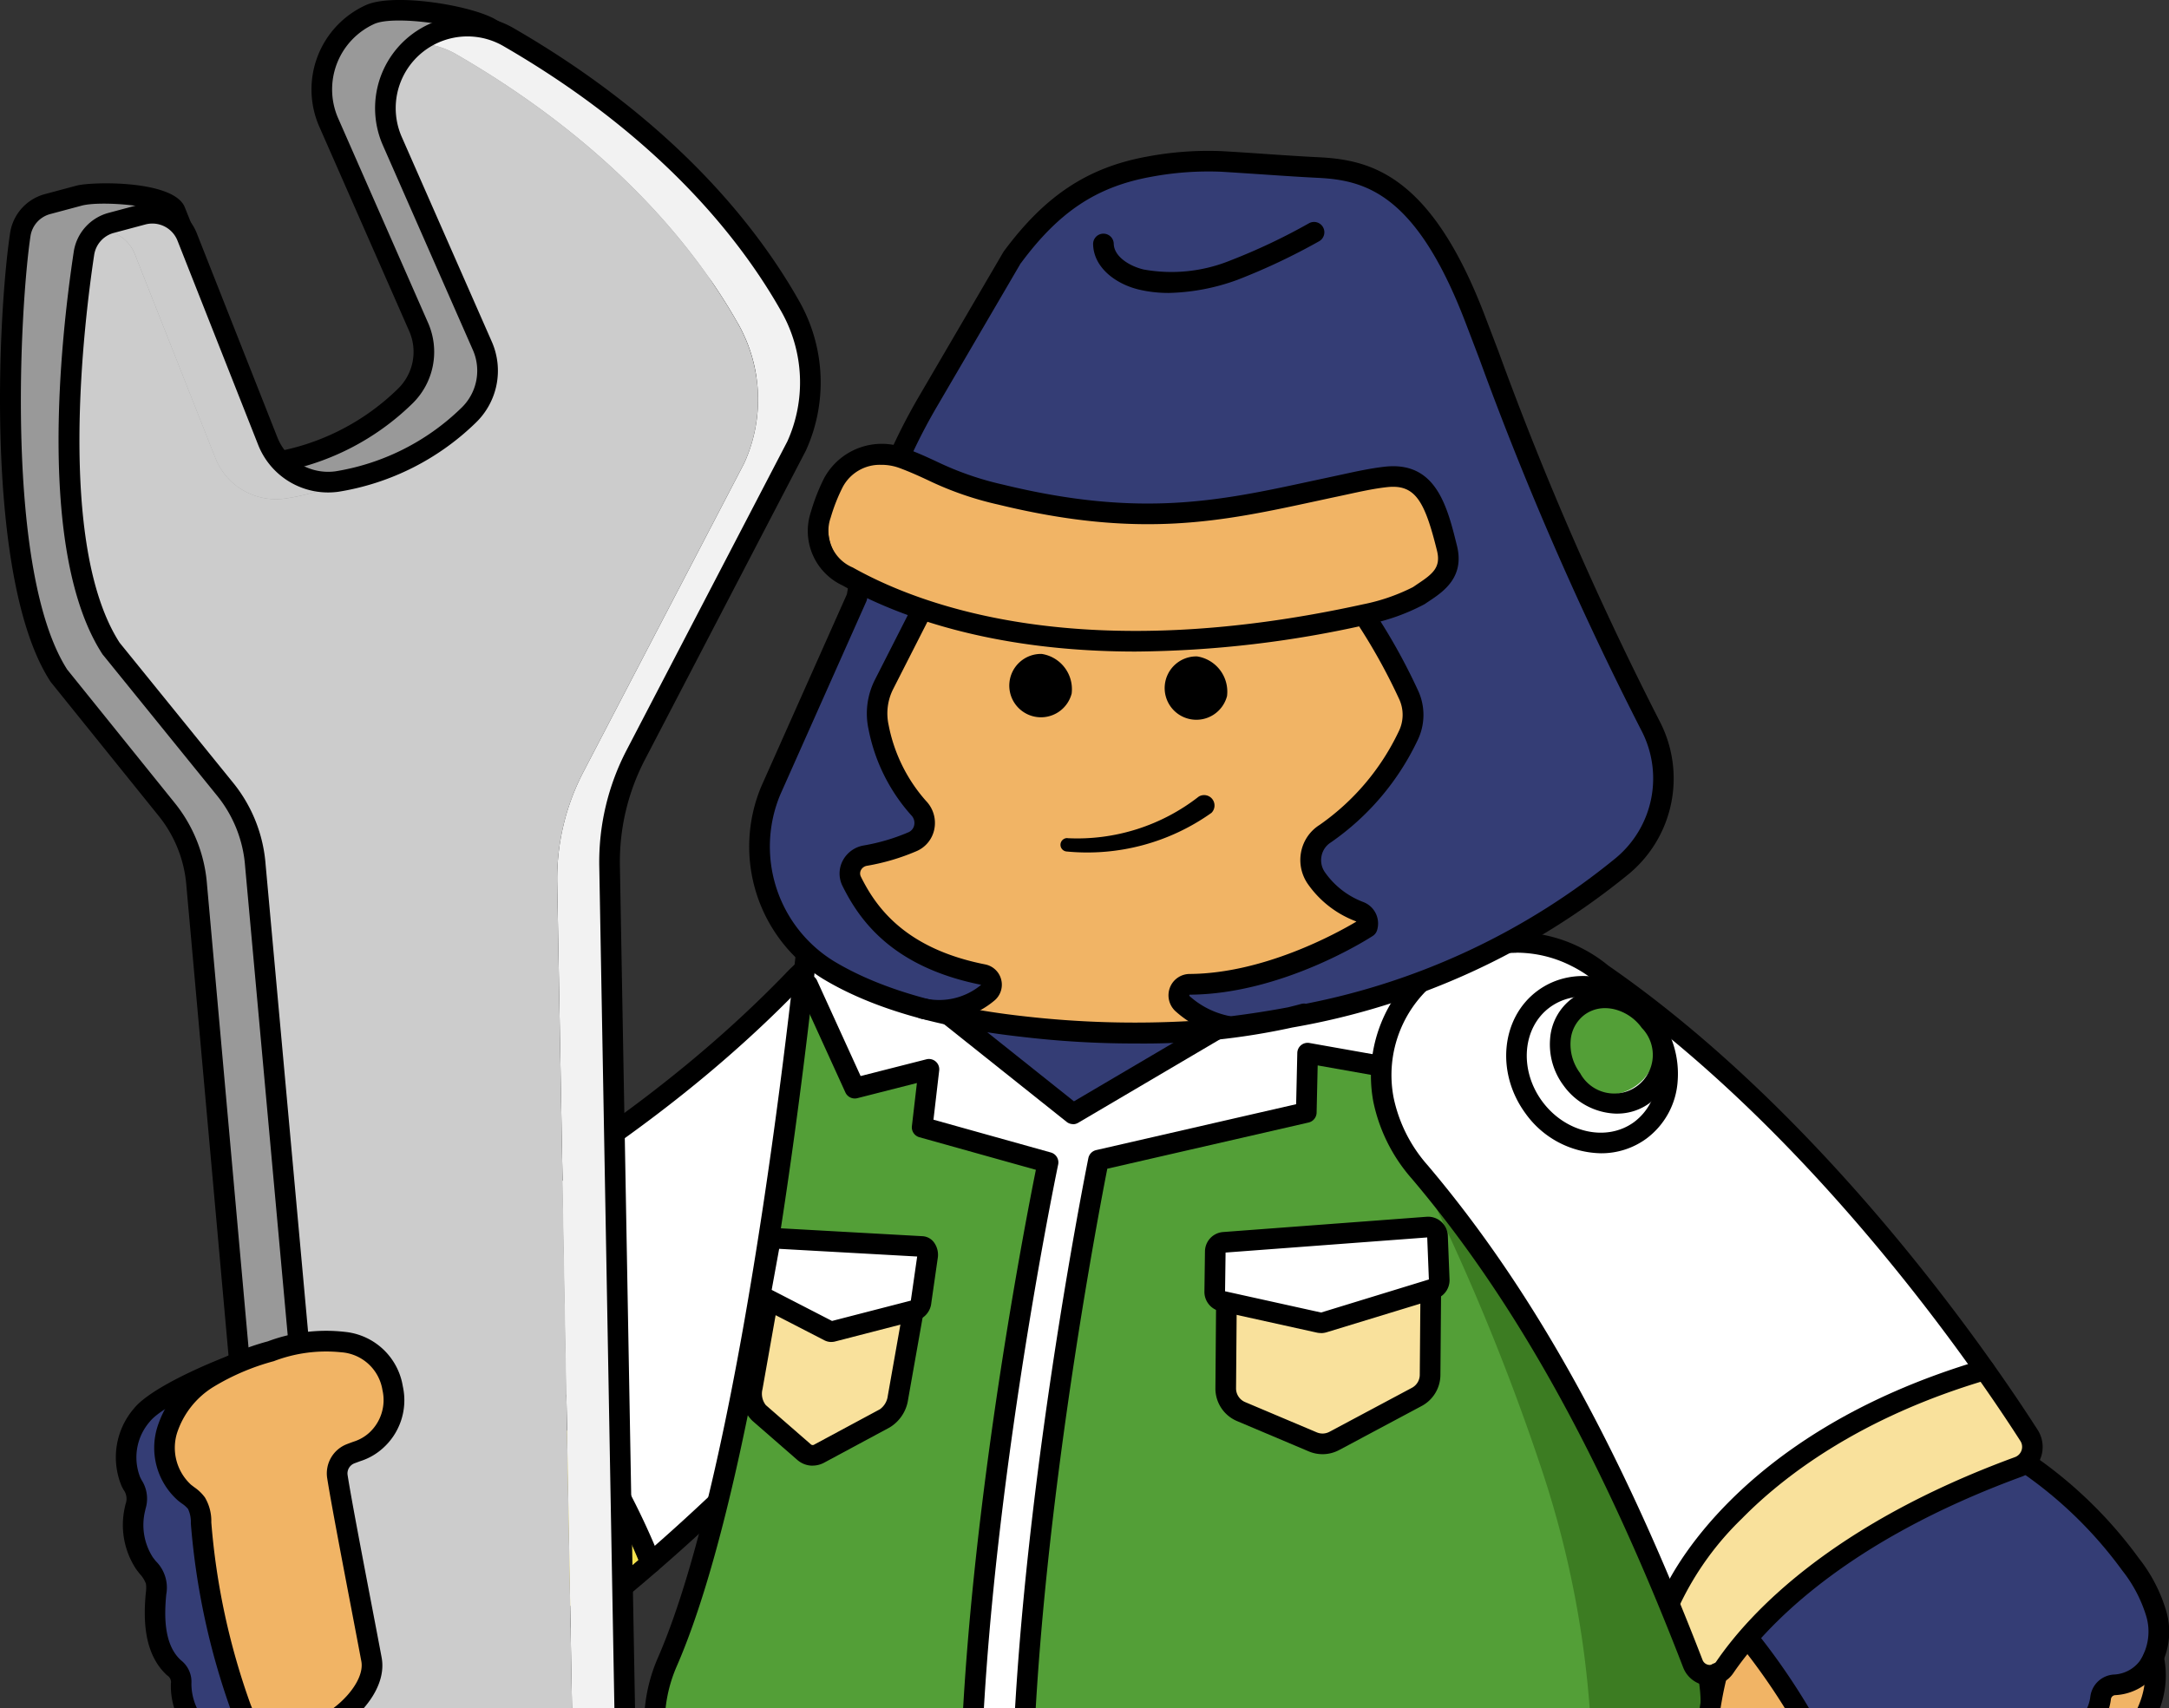 <svg xmlns="http://www.w3.org/2000/svg" xmlns:xlink="http://www.w3.org/1999/xlink" width="146" height="115" viewBox="0 0 146 115">
  <rect x="0" y="0" width="146" height="115" fill="#333333" stroke="none"/>
  <defs>
    <clipPath id="clip-path">
      <rect id="長方形_6612" data-name="長方形 6612" width="146" height="115" transform="translate(881 260)" fill="#fff"/>
    </clipPath>
    <clipPath id="clip-path-2">
      <rect id="長方形_6605" data-name="長方形 6605" width="146" height="195.263" fill="none"/>
    </clipPath>
  </defs>
  <g id="マスクグループ_659" data-name="マスクグループ 659" transform="translate(-881 -260)" clip-path="url(#clip-path)">
    <g id="グループ_9314" data-name="グループ 9314" transform="translate(881 260)">
      <g id="グループ_9301" data-name="グループ 9301">
        <g id="グループ_9300" data-name="グループ 9300" clip-path="url(#clip-path-2)">
          <path id="パス_45106" data-name="パス 45106" d="M75.9,219.276c-.083.113-.166.226-.253.334-.081-.167-.163-.328-.241-.489.034-.043.069-.091.1-.134a.244.244,0,0,1,.341-.051c0,.006.009.007.012.013l.082.162v0a.219.219,0,0,1-.043.161" transform="translate(-38.447 -111.604)" fill="#fff"/>
          <path id="パス_45107" data-name="パス 45107" d="M89.294,214.168a.244.244,0,0,1-.083.288.171.171,0,0,1-.051.029.248.248,0,0,1-.318-.134l-.064-.153c.127-.109.26-.223.389-.341.044.1.083.207.127.311" transform="translate(-45.265 -109.039)" fill="#fff"/>
          <path id="パス_45108" data-name="パス 45108" d="M76.416,219.172l-.082-.162a.246.246,0,0,1,.082.162" transform="translate(-38.92 -111.666)" fill="#fff"/>
          <path id="パス_45109" data-name="パス 45109" d="M55.113,178.869c3.169,2.548,7.654,7.313,11.037,15.6-1.679,1.45-3.05,2.562-3.961,3.283a1.149,1.149,0,0,1-1,.223,1.188,1.188,0,0,1-.81-.644c-.08-.172-.165-.344-.251-.511v0a.245.245,0,0,0-.082-.161c-5.609-11.309-11.874-15.98-15.145-17.778a.973.973,0,0,1,.029-1.725q1.98-.994,3.855-1.994a.227.227,0,0,0,.149.13,20.263,20.263,0,0,1,6.174,3.587" transform="translate(-22.637 -89.304)" fill="#f3e04d"/>
          <path id="パス_45110" data-name="パス 45110" d="M77.185,218.546l-.043-.009a1.669,1.669,0,0,1-1.136-.91c-.035-.077-.075-.15-.109-.227.087-.107.17-.221.253-.334a.219.219,0,0,0,.043-.161c.086.168.171.34.251.511a1.191,1.191,0,0,0,.81.644,1.149,1.149,0,0,0,1-.223c.911-.72,2.282-1.833,3.961-3.282l.064.153a.256.256,0,0,0,.18.147.261.261,0,0,0,.138-.012.173.173,0,0,0,.051-.03l.008.007c-1.74,1.508-3.159,2.66-4.1,3.4a1.659,1.659,0,0,1-1.367.328" transform="translate(-38.697 -109.394)" fill="#fff"/>
          <path id="パス_45111" data-name="パス 45111" d="M53.828,174.525c-.163.087-.33.173-.494.265a.241.241,0,0,1,.283-.338c.009,0,.08.026.21.073" transform="translate(-27.181 -88.942)" fill="#fff"/>
          <path id="パス_45112" data-name="パス 45112" d="M59.683,178.593a20.263,20.263,0,0,0-6.174-3.587.227.227,0,0,1-.149-.13c.163-.092.331-.178.494-.265h0c1.563.557,11.174,4.506,17.25,19.235-.129.119-.262.232-.389.341-3.382-8.282-7.868-13.047-11.037-15.6" transform="translate(-27.207 -89.029)" fill="#fff"/>
          <path id="パス_45113" data-name="パス 45113" d="M71.627,170.42c-6.077-14.729-15.688-18.678-17.25-19.235A139.618,139.618,0,0,0,67.91,143a88.539,88.539,0,0,0,13.31-11.135,10.4,10.4,0,0,1,4.5-2.853,8.47,8.47,0,0,1,4.075-.174,8.843,8.843,0,0,1,5.538,13.615c-6.715,12.106-17.267,22.365-23.709,27.97" transform="translate(-27.725 -65.602)" fill="#fff"/>
          <path id="パス_45114" data-name="パス 45114" d="M45.455,155.49c-.313-.083-.634-.153-.962-.215-.111-.067-.223-.13-.327-.186a1.456,1.456,0,0,1,.044-2.586c13.642-6.877,23.513-13.708,31.062-21.489a12.45,12.45,0,0,1,2.262-1.857,9.617,9.617,0,0,1,2.453-1.123,9.089,9.089,0,0,1,9.3,2.665,9.206,9.206,0,0,1,1.843,9.631,8.931,8.931,0,0,1-.98,1.877c-6.833,12.318-17.627,22.737-24.064,28.314l-.008-.007a.245.245,0,0,0,.083-.288c-.044-.1-.083-.207-.127-.311,6.442-5.606,16.993-15.864,23.708-27.971a8.6,8.6,0,0,0,.933-1.791,8.871,8.871,0,0,0-6.47-11.824,8.477,8.477,0,0,0-4.076.174,10.4,10.4,0,0,0-4.5,2.853,88.514,88.514,0,0,1-13.31,11.135,139.542,139.542,0,0,1-13.532,8.189h0c-.131-.046-.2-.071-.21-.073a.241.241,0,0,0-.284.338q-1.875,1-3.855,1.994a.953.953,0,0,0-.538.851.964.964,0,0,0,.508.873c3.271,1.8,9.536,6.469,15.145,17.778,0-.006-.009-.007-.012-.013a.245.245,0,0,0-.341.051c-.034.043-.069.091-.1.134-4.834-9.732-10.139-14.473-13.548-16.7a.207.207,0,0,0,.09-.122.249.249,0,0,0-.174-.3" transform="translate(-22.129 -65.095)" fill="#fff"/>
          <path id="パス_45115" data-name="パス 45115" d="M46.591,184.206a.249.249,0,0,1,.174.3.207.207,0,0,1-.09.122c-.371-.24-.722-.456-1.046-.637.327.062.648.132.962.215" transform="translate(-23.265 -93.811)" fill="#fff"/>
          <path id="パス_45116" data-name="パス 45116" d="M60.483,174.261a2.134,2.134,0,0,1-1.92-1.205c-5.582-11.566-11.846-16.267-15.082-18.04a1.913,1.913,0,0,1,.057-3.389c13.6-6.852,23.429-13.651,30.944-21.4a11.3,11.3,0,0,1,4.912-3.1,9.53,9.53,0,0,1,9.757,2.792,9.763,9.763,0,0,1,.923,12.039C81.334,157.691,66.22,170.31,61.794,173.8a2.109,2.109,0,0,1-1.311.457m15-43.064h0c-7.625,7.861-17.576,14.747-31.316,21.67a.525.525,0,0,0-.015.93c3.383,1.853,9.916,6.739,15.667,18.654a.735.735,0,0,0,1.118.262c4.378-3.456,19.333-15.941,27.944-31.458a.57.57,0,0,1,.048-.074,8.375,8.375,0,0,0-.8-10.319,8.042,8.042,0,0,0-8.341-2.4,9.927,9.927,0,0,0-4.305,2.731" transform="translate(-21.661 -64.626)"/>
          <path id="パス_45117" data-name="パス 45117" d="M70.514,194.389a.7.7,0,0,1-.644-.434c-3.344-8.254-7.785-13-10.922-15.526a19.988,19.988,0,0,0-6.062-3.543.695.695,0,0,1,.389-1.334c.455.132,11.217,3.429,17.882,19.882a.695.695,0,0,1-.644.956" transform="translate(-26.711 -88.474)"/>
          <path id="パス_45118" data-name="パス 45118" d="M39.067,145.123,37.492,57.542a15.553,15.553,0,0,1,1.756-7.466L50.077,29.282a10.34,10.34,0,0,0-.4-9.37c-2.659-4.732-8.151-11.9-18.99-18.168a5.523,5.523,0,0,0-7.822,7l6.052,13.77a4.159,4.159,0,0,1-.939,4.706,16.437,16.437,0,0,1-8.839,4.441,4.386,4.386,0,0,1-4.669-2.744l-3.1-14.043c-.47-1.189-4.072-1.52-5.306-1.191L3.95,14.25A2.51,2.51,0,0,0,2.113,16.3C1.365,21.25.394,38.8,4.762,45.537L10.717,52.9c1.186,1.463,2.787,2.728,2.93,4.606l8.034,88.4a8.706,8.706,0,0,0,17.386-.783" transform="translate(-0.746 -0.511)" fill="#999"/>
          <path id="パス_45119" data-name="パス 45119" d="M30.29,154.776a9.989,9.989,0,0,1-6.372-2.465,10.182,10.182,0,0,1-3.675-6.863L12.549,59.664a8.535,8.535,0,0,0-1.887-4.756L3.43,45.933a.54.54,0,0,1-.042-.058C-1.056,39.023-.137,21.093.68,15.685a3.206,3.206,0,0,1,2.345-2.617L5.14,12.5c1.047-.281,6.575-.388,7.3,1.457l5.018,12.554a7.1,7.1,0,0,1,.348,2.528,3.474,3.474,0,0,0,.173,1.409.543.543,0,0,0,.319.013A15.751,15.751,0,0,0,26.76,26.2a3.466,3.466,0,0,0,.778-3.921L21.487,8.514A6.234,6.234,0,0,1,24.629.343C26.5-.5,31.7.352,33.352,1.307,43.06,6.922,46.123,12.674,48.583,17.3c.325.611.639,1.2.956,1.765a11.073,11.073,0,0,1,.423,10L39.119,49.887a14.9,14.9,0,0,0-1.678,7.132L39.016,144.6v0a9.446,9.446,0,0,1-7.384,9.316.7.7,0,0,1-.621.826q-.359.032-.721.032M4.535,45.09l7.208,8.945a9.916,9.916,0,0,1,2.191,5.515l7.693,85.783a9.187,9.187,0,0,0,8.06,8.028.7.7,0,0,1,.632-.645,8.043,8.043,0,0,0,7.308-8.094L36.052,57.044a16.311,16.311,0,0,1,1.835-7.8L48.715,28.45a9.67,9.67,0,0,0-.386-8.709c-.323-.573-.642-1.172-.972-1.793C44.98,13.483,42.02,7.926,32.657,2.51c-1.424-.824-6.121-1.5-7.458-.9a4.841,4.841,0,0,0-2.44,6.345L28.81,21.724a4.858,4.858,0,0,1-1.1,5.493,17.128,17.128,0,0,1-9.218,4.622,1.72,1.72,0,0,1-1.416-.336,3.122,3.122,0,0,1-.656-2.444,5.989,5.989,0,0,0-.25-2.034L11.152,14.473c-.411-.617-4.361-.973-5.654-.628l-2.115.566a1.816,1.816,0,0,0-1.33,1.482c-.685,4.532-1.763,22.6,2.481,29.2" transform="translate(0 0)"/>
          <path id="パス_45120" data-name="パス 45120" d="M15.847,32.029l5.419,13.727A4.385,4.385,0,0,0,25.935,48.5a14.6,14.6,0,0,0,4.2-1.26c-.223.042-.447.08-.676.112a4.386,4.386,0,0,1-4.669-2.744L19.371,30.881a2.516,2.516,0,0,0-2.989-1.507l-2.115.566a2.522,2.522,0,0,0-.974.509,2.515,2.515,0,0,1,2.555,1.581" transform="translate(-6.777 -14.933)" fill="#ccc"/>
          <path id="パス_45121" data-name="パス 45121" d="M78.916,23.645a10.34,10.34,0,0,1,.4,9.37L68.485,53.81a15.559,15.559,0,0,0-1.757,7.466L68.3,148.856a8.7,8.7,0,0,1-4.316,7.635,8.7,8.7,0,0,0,7.84-8.783l-1.574-87.58a15.555,15.555,0,0,1,1.756-7.466L82.837,31.867a10.343,10.343,0,0,0-.4-9.37c-2.659-4.732-8.151-11.9-18.99-18.168a5.491,5.491,0,0,0-6.14.415,5.51,5.51,0,0,1,2.616.733c10.839,6.269,16.33,13.436,18.99,18.168" transform="translate(-29.221 -1.829)" fill="#f2f2f2"/>
          <path id="パス_45122" data-name="パス 45122" d="M10.488,20.088C9.74,25.038,7.95,39.966,12.319,46.7l7.664,9.459a9.265,9.265,0,0,1,2.039,5.131l8.034,88.4a8.707,8.707,0,0,0,9.445,8.014c.034,0,.067-.01.1-.014a8.7,8.7,0,0,0,4.316-7.635l-1.574-87.58A15.555,15.555,0,0,1,44.1,55.013L54.928,34.219a10.34,10.34,0,0,0-.4-9.37c-2.659-4.733-8.151-11.9-18.99-18.169a5.508,5.508,0,0,0-2.616-.733,5.518,5.518,0,0,0-1.682,6.586L37.3,26.3a4.16,4.16,0,0,1-.939,4.707A16.665,16.665,0,0,1,28.2,35.339a14.64,14.64,0,0,1-4.2,1.261,4.387,4.387,0,0,1-4.669-2.744L13.906,20.127a2.514,2.514,0,0,0-2.555-1.58,2.5,2.5,0,0,0-.863,1.541" transform="translate(-4.836 -3.032)" fill="#ccc"/>
          <path id="パス_45123" data-name="パス 45123" d="M37.985,156.513a9.4,9.4,0,0,1-9.356-8.69L20.6,59.432a8.538,8.538,0,0,0-1.887-4.757l-7.664-9.459A.508.508,0,0,1,11,45.156c-4.413-6.8-2.823-21.215-1.935-27.1a3.207,3.207,0,0,1,2.345-2.617l2.115-.566A3.21,3.21,0,0,1,17.342,16.8l5.419,13.727a3.68,3.68,0,0,0,3.927,2.311,15.756,15.756,0,0,0,8.459-4.26,3.467,3.467,0,0,0,.778-3.921L29.873,10.889a6.218,6.218,0,0,1,8.805-7.883C49.567,9.3,55.155,16.5,57.927,21.436a11.074,11.074,0,0,1,.423,10L47.506,52.262a14.9,14.9,0,0,0-1.678,7.132L47.4,146.975v0a9.437,9.437,0,0,1-8.575,9.5q-.423.037-.843.037M12.147,44.37l7.641,9.43a9.91,9.91,0,0,1,2.192,5.516l8.033,88.392a8.011,8.011,0,0,0,8.692,7.384A8.042,8.042,0,0,0,46.013,147L44.439,59.419a16.3,16.3,0,0,1,1.835-7.8L57.1,30.825a9.669,9.669,0,0,0-.386-8.709C54.029,17.336,48.6,10.349,37.983,4.209a4.828,4.828,0,0,0-6.838,6.121L37.2,24.1a4.857,4.857,0,0,1-1.1,5.493,17.131,17.131,0,0,1-9.218,4.622,5.062,5.062,0,0,1-5.411-3.177L16.049,17.311a1.821,1.821,0,0,0-2.164-1.091l-2.115.566a1.818,1.818,0,0,0-1.33,1.483c-.673,4.459-2.538,19.5,1.707,26.1" transform="translate(-4.101 -1.108)"/>
          <path id="パス_45124" data-name="パス 45124" d="M65.7,297.157a2.962,2.962,0,1,1,.136,0c-.046,0-.091,0-.136,0m0-4.491a1.55,1.55,0,1,0,1.045.4,1.548,1.548,0,0,0-1.045-.4" transform="translate(-31.998 -148.513)"/>
          <path id="パス_45125" data-name="パス 45125" d="M22.387,189.117a8.955,8.955,0,0,0-4.007,2.548,4.342,4.342,0,0,0-.76,4.491,3.279,3.279,0,0,1,.388.925,2.645,2.645,0,0,1-.1.892,4.723,4.723,0,0,0,.626,3.681,3.8,3.8,0,0,1,.774,1.23,2.556,2.556,0,0,1,.008.831c-.164,1.717-.122,3.661,1.1,4.882a2.072,2.072,0,0,1,.5.593,1.833,1.833,0,0,1,.092.66,4.587,4.587,0,0,0,2.5,3.985,5.989,5.989,0,0,0,3.913.128,12.713,12.713,0,0,0,4.172-1.89" transform="translate(-8.811 -96.425)" fill="#343d75"/>
          <path id="パス_45126" data-name="パス 45126" d="M24.742,213.3a4.985,4.985,0,0,1-5.147-5.043l0-.087a.549.549,0,0,0-.267-.586l-.118-.115c-1.487-1.49-1.452-3.818-1.3-5.439a2.066,2.066,0,0,0,.007-.605,1.975,1.975,0,0,0-.411-.657c-.086-.108-.172-.217-.251-.327a5.4,5.4,0,0,1-.743-4.226l.026-.127a1.02,1.02,0,0,0-.137-1c-.043-.081-.085-.163-.125-.245a5.036,5.036,0,0,1,.848-5.231c1.177-1.443,5.263-3.145,6.6-3.627a.695.695,0,0,1,.471,1.307c-1.673.6-5.149,2.16-6,3.2a3.665,3.665,0,0,0-.673,3.749c.032.067.067.133.1.2a2.314,2.314,0,0,1,.268,1.942l-.024.115a4.021,4.021,0,0,0,.509,3.138c.067.093.138.182.21.272a2.509,2.509,0,0,1,.7,2.241c-.13,1.362-.176,3.271.9,4.345l.1.094a1.835,1.835,0,0,1,.694,1.547l0,.077a3.881,3.881,0,0,0,2.093,3.379,5.268,5.268,0,0,0,3.456.086,12.094,12.094,0,0,0,3.946-1.867.695.695,0,0,1,.793,1.141,13.462,13.462,0,0,1-4.4,2.074,8.832,8.832,0,0,1-2.126.283" transform="translate(-8.094 -94.803)"/>
          <path id="パス_45127" data-name="パス 45127" d="M27.789,208.929a48.03,48.03,0,0,1-2.708-12.521,2.509,2.509,0,0,0-.309-1.323,3.776,3.776,0,0,0-.8-.707,4.068,4.068,0,0,1-1.18-4.18,6.438,6.438,0,0,1,2.771-3.541,16.141,16.141,0,0,1,4.212-1.8,10.46,10.46,0,0,1,4.873-.619,3.543,3.543,0,0,1,1.727,6.545c-.723.577-.488.675-1.356,1.01a1.426,1.426,0,0,0-.9,1.551c.344,2.2,1.664,8.941,2.293,12.293.36,1.918-1.836,4.09-3.684,4.715-1.893.64-4.083.786-4.934-1.423" transform="translate(-11.54 -93.888)" fill="#f1b465"/>
          <path id="パス_45128" data-name="パス 45128" d="M29.809,210.739a3.4,3.4,0,0,1-3.395-2.282,48.774,48.774,0,0,1-2.754-12.736,2.062,2.062,0,0,0-.186-.964,1.916,1.916,0,0,0-.42-.371c-.084-.062-.169-.125-.25-.191a4.736,4.736,0,0,1-1.414-4.9,7.1,7.1,0,0,1,3.058-3.939,16.84,16.84,0,0,1,4.391-1.883,11.166,11.166,0,0,1,5.2-.639,4.387,4.387,0,0,1,3.891,3.667,4.328,4.328,0,0,1-1.383,4.2,4.121,4.121,0,0,1-1.469.832c-.112.041-.242.089-.4.148a.729.729,0,0,0-.464.8c.243,1.552.971,5.361,1.614,8.721.256,1.339.495,2.585.675,3.551.447,2.385-2.2,4.837-4.29,5.544a7.588,7.588,0,0,1-2.41.45m-2.1-2.782c.2.522.815,2.112,4.064,1.015,1.706-.576,3.634-2.562,3.37-3.972-.181-.965-.419-2.21-.674-3.547-.645-3.371-1.375-7.191-1.622-8.767a2.109,2.109,0,0,1,1.337-2.307c.163-.063.3-.113.417-.156a2.814,2.814,0,0,0,1.082-.615,2.99,2.99,0,0,0,.882-2.864,3.024,3.024,0,0,0-2.772-2.545,9.843,9.843,0,0,0-4.545.6,15.642,15.642,0,0,0-4.034,1.715,5.73,5.73,0,0,0-2.483,3.144,3.379,3.379,0,0,0,.947,3.457c.066.053.135.1.2.155a2.979,2.979,0,0,1,.735.7,3.094,3.094,0,0,1,.431,1.675,47.129,47.129,0,0,0,2.663,12.315" transform="translate(-10.815 -93.166)"/>
        </g>
      </g>
      <g id="グループ_9303" data-name="グループ 9303">
        <g id="グループ_9302" data-name="グループ 9302" clip-path="url(#clip-path-2)">
          <path id="パス_45129" data-name="パス 45129" d="M62.48,352.489l.27.078a.173.173,0,0,1-.088.221l-5.975,2.725a6.913,6.913,0,0,1-4.48.417l-4.063-1a.158.158,0,0,1-.118-.1l.4-.186,3.862.956a6.5,6.5,0,0,0,4.249-.392Z" transform="translate(-24.487 -179.723)" fill="#fff"/>
          <path id="パス_45130" data-name="パス 45130" d="M77.555,352.432a.177.177,0,0,1,.23.088s0,0,0,.01l-.27-.078Z" transform="translate(-39.523 -179.686)" fill="#fff"/>
          <path id="パス_45131" data-name="パス 45131" d="M106.121,360.3l-2.333,7.666c-6.279-1.769-6.582-8.582-6.582-9.92l7.519,2.122a4.144,4.144,0,0,0,1.083.147c.1,0,.211,0,.314-.015" transform="translate(-49.562 -182.558)" fill="#343d75"/>
          <path id="パス_45132" data-name="パス 45132" d="M115.4,362.483l.015-.039a.171.171,0,0,1,.216-.113.176.176,0,0,1,.113.108,1.986,1.986,0,0,1-.343.044" transform="translate(-58.837 -184.737)" fill="#fff"/>
          <path id="パス_45133" data-name="パス 45133" d="M111.317,378.5a.174.174,0,0,1-.039.343.1.1,0,0,1-.039,0,1.311,1.311,0,0,1-.132-.034l.1-.333a.89.89,0,0,0,.108.029" transform="translate(-56.649 -192.969)" fill="#fff"/>
          <path id="パス_45134" data-name="パス 45134" d="M48.216,356.765l.2.049-.4.186a.2.2,0,0,1,0-.108.173.173,0,0,1,.206-.127" transform="translate(-24.476 -181.901)" fill="#fff"/>
          <path id="パス_45135" data-name="パス 45135" d="M96.848,357.947c0,1.338.3,8.151,6.582,9.92l-.1.333c-6.666-1.887-6.837-9.219-6.823-10.352Z" transform="translate(-49.205 -182.456)" fill="#fff"/>
          <path id="パス_45136" data-name="パス 45136" d="M73.188,368.715a4.677,4.677,0,0,1-.662,1.392l-.216-.137a.182.182,0,0,0,.024-.054.174.174,0,0,0-.118-.211l-32.025-9.2a.175.175,0,0,0-.216.118l-.691-.1a16.75,16.75,0,0,1,.451-1.887,5.241,5.241,0,0,1,2.264-3l1.568-.725a.158.158,0,0,0,.118.1l4.063,1a6.914,6.914,0,0,0,4.48-.417l5.975-2.725a.173.173,0,0,0,.088-.221l9.038,2.549c-.015,1.132.157,8.465,6.823,10.352Z" transform="translate(-20.031 -179.804)" fill="#fff"/>
          <path id="パス_45137" data-name="パス 45137" d="M72.931,377.866a.174.174,0,0,1,.118.211.181.181,0,0,1-.025.054.186.186,0,0,1-.142.074.165.165,0,0,1-.049,0l-32.02-9.2a.173.173,0,1,1,.093-.333Z" transform="translate(-20.743 -187.966)" fill="#fff"/>
          <path id="パス_45138" data-name="パス 45138" d="M72.443,378.3a4.8,4.8,0,0,1-5.274,1.892l-25.423-7.3c-2.426-.936-2.833-2.343-2.544-4.176l.691.1a.176.176,0,0,0,.123.216l32.02,9.2a.166.166,0,0,0,.049,0,.186.186,0,0,0,.142-.074Z" transform="translate(-19.947 -187.993)" fill="#b3b3b3"/>
          <path id="パス_45139" data-name="パス 45139" d="M112.969,362.6a1.986,1.986,0,0,0,.343-.044.2.2,0,0,1,0,.108l-2.343,7.69c-.113-.025-.225-.054-.333-.088Z" transform="translate(-56.41 -184.857)" fill="#fff"/>
          <path id="パス_45140" data-name="パス 45140" d="M110.862,378.377l-.1.333c-.113-.025-.225-.054-.333-.088l.1-.333c.108.034.221.064.333.088" transform="translate(-56.303 -192.877)" fill="#fff"/>
          <path id="パス_45141" data-name="パス 45141" d="M96.761,357.233a.182.182,0,0,1,.093.167c0,.01,0,.088,0,.225l-.343-.1c0-.088,0-.142,0-.147a.16.16,0,0,1,.181-.162.284.284,0,0,1,.069.015" transform="translate(-49.205 -182.134)" fill="#fff"/>
          <path id="パス_45142" data-name="パス 45142" d="M64.665,348.752a.174.174,0,0,1,.23.083.043.043,0,0,1,0,.034,2.777,2.777,0,0,1-.284-.1Z" transform="translate(-32.946 -177.809)" fill="#fff"/>
          <path id="パス_45143" data-name="パス 45143" d="M72.757,366.758l.966-3.166c.108.034.221.064.333.088l-.966,3.176a5.144,5.144,0,0,1-6.367,3.519l-25.438-7.308c-3.48-1.343-3.1-3.73-2.313-6.489a5.581,5.581,0,0,1,2.436-3.21l9.861-4.558a2.763,2.763,0,0,0,.284.1.161.161,0,0,1-.093.2l-7.921,3.656-.2-.049a.173.173,0,0,0-.206.127.2.2,0,0,0,0,.108l-1.568.725a5.241,5.241,0,0,0-2.264,3,16.752,16.752,0,0,0-.451,1.887c-.289,1.833.118,3.24,2.544,4.176l25.423,7.3A4.8,4.8,0,0,0,72.1,368.15a4.676,4.676,0,0,0,.662-1.392" transform="translate(-19.599 -177.847)" fill="#fff"/>
          <path id="パス_45144" data-name="パス 45144" d="M62.9,350.715l-5.94,2.71a6.5,6.5,0,0,1-4.249.392l-3.862-.956,7.921-3.656a.161.161,0,0,0,.093-.2s.01,0,.015,0Z" transform="translate(-24.905 -177.949)" fill="#343d75"/>
          <path id="パス_45145" data-name="パス 45145" d="M99.163,225a13.845,13.845,0,0,0-16.7,8.425l-16.016,42.7a2.772,2.772,0,0,1-1.961,1.711,5.949,5.949,0,0,0-3.539,2.323,3.077,3.077,0,0,0-.407,2.848,3.118,3.118,0,0,0,2.122,2l15.424,4.352a.16.16,0,0,0-.181.162s0,.059,0,.147l-9.038-2.549s0,0,0-.01a.177.177,0,0,0-.23-.088l-.039.02-6.024-1.7s-.01,0-.015,0a.043.043,0,0,0,0-.034.174.174,0,0,0-.23-.083l-.049.02a3.493,3.493,0,0,1-2.059-2.117,3.413,3.413,0,0,1,.456-3.166,6.258,6.258,0,0,1,3.74-2.46A2.415,2.415,0,0,0,66.115,276l16.021-42.7v0a14.245,14.245,0,1,1,26.5,10.455L90.5,289.539a3.918,3.918,0,0,1-3,2.441.176.176,0,0,0-.113-.108.171.171,0,0,0-.216.113l-.015.039c-.1.01-.211.015-.314.015a4.146,4.146,0,0,1-1.083-.147l-7.519-2.122c0-.137,0-.216,0-.225a.182.182,0,0,0-.093-.167l7.7,2.176a3.587,3.587,0,0,0,4.323-2.137l18.133-45.79A13.9,13.9,0,0,0,99.163,225" transform="translate(-30.597 -114.278)" fill="#fff"/>
          <path id="パス_45146" data-name="パス 45146" d="M108.278,232.621a13.925,13.925,0,0,1,.4,11.366l-18.133,45.79a3.587,3.587,0,0,1-4.323,2.137l-7.7-2.176a.284.284,0,0,0-.069-.015L63.021,285.37a3.118,3.118,0,0,1-2.122-2,3.077,3.077,0,0,1,.407-2.848,5.949,5.949,0,0,1,3.539-2.323,2.772,2.772,0,0,0,1.961-1.711l16.016-42.7a13.9,13.9,0,0,1,25.457-1.162" transform="translate(-30.958 -114.639)" fill="#539f37"/>
          <path id="パス_45147" data-name="パス 45147" d="M123.737,263.1c-1.58,3.575-2.433,6.32-3.575,9.478-6.4,17.709-8.086,23.147-13.861,35.719,2.36.942,5.352,1.218,7.184-.543a8.572,8.572,0,0,0,1.91-3.872c1.978-6.592,3.542-9.739,6.267-16.06,1.261-2.925,2.6-5.818,3.693-8.811,1.551-4.249,2.6-8.7,4.578-12.764,1.117-2.3,2.541-4.51,3.02-7.022" transform="translate(-54.199 -132.17)" fill="#3c7c22"/>
          <path id="パス_45148" data-name="パス 45148" d="M128.4,261.941a15.867,15.867,0,0,0,1.527,8.987A12.565,12.565,0,0,0,136.62,277q3.088-5.134,5.659-10.558" transform="translate(-65.413 -133.555)" fill="#3c7c22"/>
          <path id="パス_45149" data-name="パス 45149" d="M86.3,292.019a4.518,4.518,0,0,1-1.223-.17L61.88,285.3a4.03,4.03,0,0,1-2.708-2.551,3.936,3.936,0,0,1,.524-3.641,6.822,6.822,0,0,1,4.047-2.666,1.885,1.885,0,0,0,1.341-1.17l16.019-42.7v0a14.765,14.765,0,1,1,27.469,10.834l-18.13,45.784a4.455,4.455,0,0,1-4.146,2.827m-3.9-58.952-16.019,42.7a3.274,3.274,0,0,1-2.327,2.035,5.445,5.445,0,0,0-3.234,2.125,2.563,2.563,0,0,0-.34,2.371,2.607,2.607,0,0,0,1.774,1.671l23.2,6.546a3.07,3.07,0,0,0,3.7-1.831l18.133-45.791A13.376,13.376,0,1,0,82.4,233.068" transform="translate(-30.053 -113.737)"/>
          <path id="パス_45150" data-name="パス 45150" d="M67.621,370.519a5.682,5.682,0,0,1-1.574-.223l-25.436-7.31-.058-.02c-3.869-1.492-3.412-4.331-2.613-7.112a6.106,6.106,0,0,1,2.659-3.511.681.681,0,0,1,.075-.04l9.894-4.567A.695.695,0,0,1,51.15,349L41.3,353.546a4.719,4.719,0,0,0-2.02,2.692c-.863,3-.811,4.424,1.749,5.421l25.406,7.3a4.278,4.278,0,0,0,5.293-2.93l3.416-11.208a.695.695,0,1,1,1.329.4l-3.413,11.2a5.674,5.674,0,0,1-5.436,4.094" transform="translate(-19.067 -177.267)"/>
          <path id="パス_45151" data-name="パス 45151" d="M72.34,378.184a.708.708,0,0,1-.192-.027l-32.022-9.2a.695.695,0,0,1,.384-1.336l32.022,9.2a.695.695,0,0,1-.192,1.363" transform="translate(-20.202 -187.423)"/>
          <path id="パス_45152" data-name="パス 45152" d="M53.288,356.071a7.317,7.317,0,0,1-1.76-.214l-4.062-1a.695.695,0,1,1,.333-1.349l4.062,1a5.982,5.982,0,0,0,3.908-.363l5.977-2.726a.695.695,0,1,1,.577,1.264l-5.977,2.726a7.373,7.373,0,0,1-3.058.662" transform="translate(-23.932 -179.145)"/>
          <path id="パス_45153" data-name="パス 45153" d="M102.848,367.752a.714.714,0,0,1-.159-.019c-8.122-1.906-7.273-10.867-7.264-10.957a.695.695,0,0,1,1.382.145,11.624,11.624,0,0,0,.494,4.2,7.423,7.423,0,0,0,5.706,5.264.695.695,0,0,1-.158,1.371" transform="translate(-48.639 -181.592)"/>
        </g>
      </g>
      <g id="グループ_9305" data-name="グループ 9305">
        <g id="グループ_9304" data-name="グループ 9304" clip-path="url(#clip-path-2)">
          <path id="パス_45154" data-name="パス 45154" d="M224.061,355.72a5.221,5.221,0,0,1-2.317,7l-23.639,11.9a5.947,5.947,0,0,1-1.913.454c-2.169.093-3.243-1.618-4.283-3.678a5.651,5.651,0,0,1-.4-4.06l4.025-9.728.61-.306a.179.179,0,0,1-.01.123l-3.26,7.875-.355.2a.24.24,0,0,0-.094.333.236.236,0,0,0,.182.12l-.641,1.543a5.156,5.156,0,0,0,.373,3.683c.252.5.5.97.761,1.391,1.049,1.707,2.285,2.606,4.8,1.611l23.62-11.892a4.729,4.729,0,0,0,2.565-4.863,4.807,4.807,0,0,0-.466-1.487l-1.044-2.163c.1-.023.189-.052.286-.081a.224.224,0,0,0,.146-.144Z" transform="translate(-97.539 -180.262)" fill="#2d9"/>
          <path id="パス_45155" data-name="パス 45155" d="M255.853,353.049a.206.206,0,0,1-.013.162l-.151-.322a.242.242,0,0,1,.164.16" transform="translate(-130.368 -179.927)" fill="#2d9"/>
          <path id="パス_45156" data-name="パス 45156" d="M255.324,353.2a.224.224,0,0,1-.146.144c-.1.028-.189.057-.285.081l-.216-.442c.117-.029.233-.064.354-.1a.231.231,0,0,1,.142,0Z" transform="translate(-129.852 -179.916)" fill="#2d9"/>
          <path id="パス_45157" data-name="パス 45157" d="M247.637,337.059a2.916,2.916,0,0,1-.356.383l-.07-.149a.245.245,0,0,1,.114-.323.242.242,0,0,1,.313.09" transform="translate(-126.033 -171.798)" fill="#2d9"/>
          <path id="パス_45158" data-name="パス 45158" d="M193.848,266.886a.243.243,0,0,1,0,.486h-.015a7.244,7.244,0,0,1-6.05-3.014,7.343,7.343,0,0,1-1.221-2.882.244.244,0,0,1,.2-.278.252.252,0,0,1,.278.2,6.661,6.661,0,0,0,6.8,5.485" transform="translate(-95.121 -133.175)" fill="#2d9"/>
          <path id="パス_45159" data-name="パス 45159" d="M200.549,360.983l-.61.306.151-.37a.236.236,0,0,1,.313-.131.24.24,0,0,1,.146.2" transform="translate(-101.943 -183.944)" fill="#2d9"/>
          <path id="パス_45160" data-name="パス 45160" d="M212.468,355.007l-.648.322.187-.445a.263.263,0,0,1,.083-.107.237.237,0,0,1,.235-.025.231.231,0,0,1,.143.254" transform="translate(-108 -180.867)" fill="#2d9"/>
          <path id="パス_45161" data-name="パス 45161" d="M164.919,293.972l6.818-3.376.048.1a.269.269,0,0,0-.084.106l-.187.445-5.213,2.577a.24.24,0,0,0-.146-.2.237.237,0,0,0-.314.131l-.151.37-.557.274a2.669,2.669,0,0,1-1.1.287,2.717,2.717,0,0,1-1.781-.572,2.648,2.648,0,0,1-1-2.646c.122-.608.3-1.371.521-2.274a4.581,4.581,0,0,0-.372-3.222l-16.242-30.935c-6.98-.777-11.66-6.661-11.711-6.718-.031-.043-.018-.149-.025-.2l-.634-3.616a6.28,6.28,0,0,1,4.643-6.629l32.48-8.654a5.3,5.3,0,0,1,6.591,4.213l.987,5.654c0,.01,0,.02,0,.034a34.145,34.145,0,0,1-.873,8.176,8.307,8.307,0,0,0,.669,5.446l12.534,24.829a4.1,4.1,0,0,1,.213,3.15,4.035,4.035,0,0,1-.739,1.317.242.242,0,0,0-.313-.09.245.245,0,0,0-.114.323l.071.149a4.041,4.041,0,0,1-.982.68l-6.885,3.408-.158-.146a.245.245,0,0,0-.267-.048l-.059-.115,7.149-3.537a3.637,3.637,0,0,0,1.647-4.878l-12.529-24.829a8.8,8.8,0,0,1-.712-5.768,33.937,33.937,0,0,0,.865-8.038l-.986-5.634a4.816,4.816,0,0,0-5.981-3.827l-32.481,8.654a5.8,5.8,0,0,0-4.287,6.118l.322,3.631c.526.605,5.261,5.81,11.745,6.466a.266.266,0,0,1,.192.129l16.3,31.055a5.041,5.041,0,0,1,.412,3.564c-.222.893-.4,1.651-.518,2.249a2.148,2.148,0,0,0,.823,2.168,2.229,2.229,0,0,0,2.365.238" transform="translate(-67.694 -116.786)" fill="#2d9"/>
          <path id="パス_45162" data-name="パス 45162" d="M247.748,337.2l3.7,7.677a.234.234,0,0,0-.142,0c-.121.04-.237.074-.354.1l-3.578-7.422a2.923,2.923,0,0,0,.357-.383.12.12,0,0,1,.016.024" transform="translate(-126.129 -171.916)" fill="#2d9"/>
          <path id="パス_45163" data-name="パス 45163" d="M239.193,337.959l3.578,7.422c-5.557,1.532-10.512-2.515-11.445-3.334l6.885-3.408a4.053,4.053,0,0,0,.982-.679" transform="translate(-117.946 -172.314)" fill="#343d75"/>
          <path id="パス_45164" data-name="パス 45164" d="M240.178,350.455c-5.2.222-9.419-3.568-9.8-3.924l.466-.231c.933.819,5.888,4.866,11.445,3.334l.215.443a9.756,9.756,0,0,1-2.324.378" transform="translate(-117.461 -176.567)" fill="#2d9"/>
          <path id="パス_45165" data-name="パス 45165" d="M194.011,377.524l-.267.649a.236.236,0,0,1-.182-.12.24.24,0,0,1,.094-.333Z" transform="translate(-98.675 -192.487)" fill="#2d9"/>
          <path id="パス_45166" data-name="パス 45166" d="M203,355.948l-2.351,5.614a6.433,6.433,0,0,1-2.825,3.137l-3.307,1.824,3.261-7.875a.182.182,0,0,0,.009-.123Z" transform="translate(-99.175 -181.487)" fill="#343d75"/>
          <path id="パス_45167" data-name="パス 45167" d="M203.354,355.356l-2.538,6.059a6.959,6.959,0,0,1-3.035,3.376l-3.667,2.02a.219.219,0,0,1-.107.029.1.1,0,0,1-.04,0l.267-.649,3.307-1.824a6.435,6.435,0,0,0,2.825-3.137l2.351-5.614.648-.322a.144.144,0,0,1-.012.064" transform="translate(-98.898 -181.152)" fill="#2d9"/>
          <path id="パス_45168" data-name="パス 45168" d="M225.961,361.45a4.73,4.73,0,0,1-2.565,4.863L199.776,378.2c-2.518.995-3.754.1-4.8-1.611l.625-.08a.188.188,0,0,0,.017.048.244.244,0,0,0,.226.133.257.257,0,0,0,.1-.024l29.763-14.979a.242.242,0,0,0,.133-.226Z" transform="translate(-99.411 -184.292)" fill="#b3b3b3"/>
          <path id="パス_45169" data-name="パス 45169" d="M226.127,361.035a.247.247,0,0,1,.328.109.233.233,0,0,1,.024.1.242.242,0,0,1-.133.226l-29.763,14.979a.255.255,0,0,1-.1.024.244.244,0,0,1-.226-.133.187.187,0,0,1-.017-.048.239.239,0,0,1,.125-.275Z" transform="translate(-100.052 -184.067)" fill="#2d9"/>
          <path id="パス_45170" data-name="パス 45170" d="M224.126,352.48a4.808,4.808,0,0,1,.466,1.486l-.122.015a.232.232,0,0,0-.024-.1.248.248,0,0,0-.328-.109l-29.763,14.979a.238.238,0,0,0-.126.275l-.624.08c-.258-.421-.509-.886-.761-1.39a5.157,5.157,0,0,1-.372-3.683l.641-1.543a.09.09,0,0,0,.039,0,.217.217,0,0,0,.107-.029l3.667-2.02a6.956,6.956,0,0,0,3.035-3.377l2.538-6.059a.151.151,0,0,0,.012-.064l8.446-4.176c.383.356,4.6,4.146,9.8,3.924a9.754,9.754,0,0,0,2.324-.378Z" transform="translate(-98.042 -176.807)" fill="#fff"/>
          <path id="パス_45171" data-name="パス 45171" d="M230.733,346.078l-.466.231-.03-.028a.241.241,0,0,1,0-.343.189.189,0,0,1,.076-.052.245.245,0,0,1,.267.047l.158.146" transform="translate(-117.352 -176.346)" fill="#2d9"/>
          <path id="パス_45172" data-name="パス 45172" d="M221.115,346.182l.03.028-8.446,4.176a.231.231,0,0,0-.143-.254.237.237,0,0,0-.234.025l-.049-.1,8.855-4.385.059.115a.2.2,0,0,0-.076.052.241.241,0,0,0,0,.343" transform="translate(-108.231 -176.247)" fill="#2d9"/>
          <path id="パス_45173" data-name="パス 45173" d="M189.891,278.3a3.637,3.637,0,0,1-1.646,4.878l-7.149,3.537-8.855,4.385-6.817,3.376a2.229,2.229,0,0,1-2.365-.238,2.146,2.146,0,0,1-.823-2.168c.122-.6.3-1.357.518-2.249a5.041,5.041,0,0,0-.412-3.564L146.04,255.2a.266.266,0,0,0-.192-.129c-6.484-.656-11.219-5.861-11.745-6.466l-.321-3.631a5.794,5.794,0,0,1,4.287-6.118l32.481-8.654a4.815,4.815,0,0,1,5.981,3.827l.986,5.634a33.912,33.912,0,0,1-.865,8.038,8.8,8.8,0,0,0,.712,5.768Zm-22.729-27.048a.246.246,0,0,0-.236-.25,6.661,6.661,0,0,1-6.8-5.485.252.252,0,0,0-.278-.2.243.243,0,0,0-.2.278,7.343,7.343,0,0,0,1.221,2.882,7.243,7.243,0,0,0,6.05,3.014h.015a.246.246,0,0,0,.235-.236" transform="translate(-68.199 -117.291)" fill="#539f37"/>
          <path id="パス_45174" data-name="パス 45174" d="M163.452,294.671a3.185,3.185,0,0,1-1.941-.665,3.111,3.111,0,0,1-1.17-3.1c.124-.618.3-1.39.529-2.295a4.128,4.128,0,0,0-.335-2.9L144.4,254.989a19.3,19.3,0,0,1-9.526-4.4,8.13,8.13,0,0,1-2.921-5.542l-.085-.97a6.73,6.73,0,0,1,4.98-7.1l32.479-8.655a5.752,5.752,0,0,1,7.15,4.571l.987,5.654a.687.687,0,0,1,.009.1,34.692,34.692,0,0,1-.882,8.29,7.838,7.838,0,0,0,.632,5.148l12.53,24.826a4.577,4.577,0,0,1-2.068,6.138l-22.823,11.3a3.181,3.181,0,0,1-1.412.332m7.373-65.159a4.417,4.417,0,0,0-1.137.15l-32.479,8.654a5.343,5.343,0,0,0-3.954,5.641l.085.971a6.731,6.731,0,0,0,2.419,4.59,17.732,17.732,0,0,0,9.159,4.132.7.7,0,0,1,.545.368l16.3,31.052a5.523,5.523,0,0,1,.45,3.885c-.22.871-.4,1.641-.515,2.229a1.707,1.707,0,0,0,.654,1.721,1.762,1.762,0,0,0,1.89.19l22.823-11.3a3.187,3.187,0,0,0,1.442-4.271L175.982,252.7a9.24,9.24,0,0,1-.746-6.068,33.424,33.424,0,0,0,.852-7.9l-.978-5.606a4.371,4.371,0,0,0-4.285-3.618" transform="translate(-67.223 -116.314)"/>
          <path id="パス_45175" data-name="パス 45175" d="M193.37,267.355h-.021a7.713,7.713,0,0,1-7.7-6.285.695.695,0,0,1,1.375-.2,6.248,6.248,0,0,0,6.369,5.1.695.695,0,0,1-.02,1.389" transform="translate(-94.651 -132.706)"/>
          <path id="パス_45176" data-name="パス 45176" d="M195.568,366.589c-2.319,0-3.516-1.907-4.533-3.93a6.1,6.1,0,0,1-.431-4.383.663.663,0,0,1,.028-.08l4.166-10.069a.695.695,0,1,1,1.284.531l-4.149,10.029a4.719,4.719,0,0,0,.344,3.349c1.4,2.79,2.406,3.8,4.965,2.793l23.614-11.883a4.279,4.279,0,0,0,1.9-5.745l-4.911-10.184a.694.694,0,1,1,1.251-.6L224,346.587a5.67,5.67,0,0,1-2.52,7.6l-23.641,11.9-.055.025a6.037,6.037,0,0,1-2.213.48" transform="translate(-97.069 -171.326)"/>
          <path id="パス_45177" data-name="パス 45177" d="M196,376.451a.695.695,0,0,1-.313-1.315l29.763-14.977a.694.694,0,0,1,.624,1.241l-29.762,14.977a.691.691,0,0,1-.312.075" transform="translate(-99.582 -183.595)"/>
          <path id="パス_45178" data-name="パス 45178" d="M193.3,366.539a.695.695,0,0,1-.336-1.3l3.665-2.02a5.993,5.993,0,0,0,2.623-2.92l2.538-6.059a.7.7,0,0,1,1.282.537l-2.538,6.059a7.388,7.388,0,0,1-3.234,3.6l-3.664,2.02a.7.7,0,0,1-.335.087" transform="translate(-98.205 -180.397)"/>
          <path id="パス_45179" data-name="パス 45179" d="M239.105,350.234c-5.333,0-9.445-3.9-9.65-4.1a.694.694,0,1,1,.964-1c.055.052,5.483,5.186,11.507,3.273a.695.695,0,0,1,.42,1.324,10.659,10.659,0,0,1-3.241.5" transform="translate(-116.883 -175.874)"/>
        </g>
      </g>
      <g id="グループ_9307" data-name="グループ 9307">
        <g id="グループ_9306" data-name="グループ 9306" clip-path="url(#clip-path-2)">
          <path id="パス_45180" data-name="パス 45180" d="M104.48,173.135c-.04.235-.079.475-.123.711a.305.305,0,0,0-.1.191l0,.029a.994.994,0,0,1-.388-1.044l.5-2.759a.991.991,0,0,1,.72-.838c-.192,1.22-.392,2.46-.6,3.71" transform="translate(-52.946 -86.384)" fill="#fff"/>
          <path id="パス_45181" data-name="パス 45181" d="M175.151,179.332a.952.952,0,0,1-.284.044.814.814,0,0,1-.216-.025l-5.8-1.279v-.216a.347.347,0,0,0-.274-.343l.044-.206,6.185,1.367a.3.3,0,0,0,.147,0l7.185-2.2.054.176a.362.362,0,0,0-.28.343v.274Z" transform="translate(-85.951 -89.979)" fill="#fff"/>
          <path id="パス_45182" data-name="パス 45182" d="M104.848,178.348a.347.347,0,0,1,.578.314l-.045.24-.578-.3a2.433,2.433,0,0,0,.044-.255" transform="translate(-53.436 -90.886)" fill="#fff"/>
          <path id="パス_45183" data-name="パス 45183" d="M182.149,178.095l-.044,5.274a1.349,1.349,0,0,1-.711,1.176l-5.548,2.96a1.349,1.349,0,0,1-1.157.054l-4.823-2.039a1.345,1.345,0,0,1-.823-1.25l.044-5.372,5.8,1.279a.809.809,0,0,0,.216.025.955.955,0,0,0,.284-.044Z" transform="translate(-86.19 -90.805)" fill="#f9e19c"/>
          <path id="パス_45184" data-name="パス 45184" d="M182.077,183.139A2.051,2.051,0,0,1,181,184.923l-5.548,2.96a2.036,2.036,0,0,1-1.755.078l-4.828-2.039a2.038,2.038,0,0,1-1.245-1.892l.045-5.519.7.152-.044,5.372a1.345,1.345,0,0,0,.823,1.25l4.823,2.039a1.349,1.349,0,0,0,1.157-.054l5.548-2.96a1.348,1.348,0,0,0,.711-1.176l.044-5.274.573-.176a.911.911,0,0,0,.123-.049Z" transform="translate(-85.466 -90.57)" fill="#fff"/>
          <path id="パス_45185" data-name="パス 45185" d="M209.913,121.295a.331.331,0,0,1,.02.377l0,.015c-.01-.132-.01-.265-.015-.392" transform="translate(-107.028 -61.844)" fill="#fff"/>
          <path id="パス_45186" data-name="パス 45186" d="M208.5,121.346l.113-.186a.344.344,0,0,1,.475-.118.283.283,0,0,1,.1.1c0,.127,0,.26.015.392l-.656,1.1c-.02-.436-.035-.868-.049-1.289" transform="translate(-106.309 -61.689)" fill="#fff"/>
          <path id="パス_45187" data-name="パス 45187" d="M181.954,172.46a.29.29,0,0,1-.2.284l-.148.044-7.185,2.2a.3.3,0,0,1-.147,0l-6.185-1.367-.329-.074a.288.288,0,0,1-.225-.279l.039-2.715a.284.284,0,0,1,.265-.284l13.694-1.024a.28.28,0,0,1,.211.074.261.261,0,0,1,.093.2Z" transform="translate(-85.42 -86.292)" fill="#fff"/>
          <path id="パス_45188" data-name="パス 45188" d="M104.318,144.392l-.5,2.759-.064-.01c2.2-13.1,3.387-25.492,3.406-25.7a.352.352,0,0,1,.328-.319l47.92-2.436a.344.344,0,0,1,.255.1.339.339,0,0,1,.108.25c0,.3,0,.618.015.931a.287.287,0,0,0-.1-.1.344.344,0,0,0-.475.118l-.113.186c-.005-.26-.01-.515-.015-.77l-5.5.279-41.112,2.088-.373-.294a.345.345,0,0,0-.49.054.354.354,0,0,0,.054.49l.137.108c-.083.794-.24,2.318-.475,4.372a.329.329,0,0,0-.191.029.346.346,0,0,0-.172.456l.25.544c-.475,4.083-1.206,9.847-2.166,16.027a.991.991,0,0,0-.721.838" transform="translate(-52.901 -60.513)" fill="#fff"/>
          <path id="パス_45189" data-name="パス 45189" d="M125,179.73a.35.35,0,0,1,.284.407v0a.646.646,0,0,1-.127.044l-.618.162.059-.333a.344.344,0,0,1,.225-.27.353.353,0,0,1,.176-.015" transform="translate(-63.5 -91.636)" fill="#fff"/>
          <path id="パス_45190" data-name="パス 45190" d="M112.017,124.294l.373.294-.643.034q-.014.132-.029.323l-.137-.108a.354.354,0,0,1-.054-.49.345.345,0,0,1,.49-.054" transform="translate(-56.826 -63.334)" fill="#fff"/>
          <path id="パス_45191" data-name="パス 45191" d="M112.022,123.923l.642-.034,16.7,13.312,24.29-14.307a.333.333,0,0,1,.177-.049.342.342,0,0,1,.3.172.346.346,0,0,1-.123.475l-24.5,14.429a.375.375,0,0,1-.176.044.347.347,0,0,1-.216-.074l-17.126-13.645c.01-.127.02-.235.029-.323" transform="translate(-57.102 -62.635)" fill="#fff"/>
          <path id="パス_45192" data-name="パス 45192" d="M110.5,135.65l-.25-.544a.347.347,0,0,1,.171-.456.331.331,0,0,1,.192-.029c-.034.328-.074.671-.113,1.029" transform="translate(-56.199 -68.637)" fill="#fff"/>
          <path id="パス_45193" data-name="パス 45193" d="M118.611,141.095l-4.5,1.147a.356.356,0,0,1-.4-.2l-2.911-6.391c.039-.358.078-.7.112-1.029a.352.352,0,0,1,.27.2l3.044,6.671,4.71-1.2a.349.349,0,0,1,.313.074.356.356,0,0,1,.113.3l-.417,3.607,8.181,2.289a.342.342,0,0,1,.245.4c-.059.3-6.293,30.222-5.088,49.753-.235-.024-.47-.044-.7-.069-1.118-18.537,4.376-46.229,5.043-49.508l-8.156-2.279a.348.348,0,0,1-.249-.372Z" transform="translate(-56.49 -68.641)" fill="#fff"/>
          <path id="パス_45194" data-name="パス 45194" d="M104.782,178.445a2.43,2.43,0,0,1-.044.255l-.03-.015-.034-.02,0-.029a.305.305,0,0,1,.1-.191" transform="translate(-53.37 -90.983)" fill="#fff"/>
          <path id="パス_45195" data-name="パス 45195" d="M115.69,171.354a.36.36,0,0,1,.064.3l-.436,3.009a.38.38,0,0,1-.167.3l-.2.054-5.313,1.377-4.313-2.22a.4.4,0,0,1-.059-.328l.505-2.759a.377.377,0,0,1,.157-.279Z" transform="translate(-53.667 -87.093)" fill="#fff"/>
          <path id="パス_45196" data-name="パス 45196" d="M105.908,169.393l9.779.549a.68.68,0,0,1,.495.26,1.084,1.084,0,0,1,.2.833l-.432,3a1.081,1.081,0,0,1-.554.833v0a.35.35,0,0,0-.461-.392l-.044-.176.2-.054a.381.381,0,0,0,.167-.3l.436-3.009a.362.362,0,0,0-.064-.3l-9.764-.539a.379.379,0,0,0-.157.279l-.5,2.759-.063-.01c.211-1.25.411-2.49.6-3.71a.454.454,0,0,1,.162-.015" transform="translate(-53.61 -86.367)" fill="#fff"/>
          <path id="パス_45197" data-name="パス 45197" d="M97.049,165.089l3.024,2.637a1.214,1.214,0,0,0,.8.314,1.292,1.292,0,0,0,.623-.167l4.406-2.367a2.31,2.31,0,0,0,1.064-1.647l1-5.641a1.081,1.081,0,0,0,.554-.833l.432-3a1.084,1.084,0,0,0-.2-.833.681.681,0,0,0-.5-.26l-9.778-.549a.454.454,0,0,0-.162.015c.961-6.181,1.691-11.945,2.166-16.027l2.911,6.391a.356.356,0,0,0,.4.2l4.5-1.147-.4,3.4a.347.347,0,0,0,.249.373l8.156,2.279c-.667,3.279-6.16,30.971-5.043,49.508a82.416,82.416,0,0,1-13.4-2.382,9.821,9.821,0,0,1-6.3-5.235,10.045,10.045,0,0,1-.148-8.371c1.941-4.455,3.622-11.136,5.015-18.2a2.057,2.057,0,0,0,.607,1.554" transform="translate(-46.187 -69.712)" fill="#539f37"/>
          <path id="パス_45198" data-name="パス 45198" d="M104.894,177.706c.044-.235.083-.475.123-.711l.063.01a.4.4,0,0,0,.059.328l4.313,2.22,5.313-1.377.044.176a.344.344,0,0,0-.226.27l-.058.333-4.916,1.269a.684.684,0,0,1-.172.02.673.673,0,0,1-.3-.074l-3.706-1.912.045-.24a.347.347,0,0,0-.578-.314" transform="translate(-53.482 -90.244)" fill="#fff"/>
          <path id="パス_45199" data-name="パス 45199" d="M103.646,178.929c-.343,2.034-.716,4.078-1.112,6.087a2.989,2.989,0,0,1,.044-.466l1.005-5.656.034.02Z" transform="translate(-52.279 -91.213)" fill="#fff"/>
          <path id="パス_45200" data-name="パス 45200" d="M114.046,180.271l-.941,5.313a1.653,1.653,0,0,1-.711,1.157l-4.406,2.372a.534.534,0,0,1-.638-.059l-3.029-2.637a1.569,1.569,0,0,1-.334-1.4l.961-5.44,3.705,1.912a.675.675,0,0,0,.3.074.683.683,0,0,0,.172-.02Z" transform="translate(-53.003 -91.56)" fill="#f9e19c"/>
          <path id="パス_45201" data-name="パス 45201" d="M103.6,186.106l3.029,2.637a.534.534,0,0,0,.638.059l4.406-2.372a1.653,1.653,0,0,0,.71-1.157l.942-5.313.617-.162a.644.644,0,0,0,.127-.044l-1,5.641A2.31,2.31,0,0,1,112,187.042l-4.406,2.367a1.291,1.291,0,0,1-.623.167,1.214,1.214,0,0,1-.8-.314l-3.024-2.637a2.057,2.057,0,0,1-.607-1.554v-.02c.4-2.01.77-4.053,1.112-6.087l.578.3-.961,5.44a1.568,1.568,0,0,0,.333,1.4" transform="translate(-52.279 -91.249)" fill="#fff"/>
          <path id="パス_45202" data-name="パス 45202" d="M96.379,176.755a.993.993,0,0,0,.388,1.044l-1.005,5.656a3.048,3.048,0,0,0-.044.466v.02c-1.392,7.068-3.074,13.748-5.015,18.2a10.045,10.045,0,0,0,.148,8.371,9.821,9.821,0,0,0,6.3,5.235,82.415,82.415,0,0,0,13.4,2.382c0,.054,0,.108.01.162a.348.348,0,0,0,.347.323h.02a.347.347,0,0,0,.328-.368.152.152,0,0,0-.005-.049c.9.078,1.823.147,2.774.206,0,.108.015.216.02.323a.345.345,0,0,0,.348.323h.02l0,.074a85.947,85.947,0,0,1-17.439-2.706,10.527,10.527,0,0,1-6.744-5.607,10.725,10.725,0,0,1-.157-8.95c2.563-5.882,4.666-15.684,6.249-25.119Z" transform="translate(-45.462 -90.117)" fill="#fff"/>
          <path id="パス_45203" data-name="パス 45203" d="M113.364,122.8l41.112-2.088.054,1.044a.335.335,0,0,0-.177.049l-24.29,14.307Z" transform="translate(-57.801 -61.549)" fill="#343d75"/>
          <path id="パス_45204" data-name="パス 45204" d="M153.282,120.424l5.5-.279c.005.255.01.51.015.77l-7.18,12.131-6.93-1.225a.348.348,0,0,0-.412.333l-.084,3.72-13.724,3.152a.355.355,0,0,0-.265.27c-.063.309-6.175,30.619-5.039,50.253-.951-.059-1.872-.127-2.774-.206-1.206-19.532,5.029-49.449,5.088-49.753a.342.342,0,0,0-.245-.4l-8.181-2.289.417-3.607a.356.356,0,0,0-.112-.3.35.35,0,0,0-.314-.074l-4.71,1.2-3.044-6.671a.352.352,0,0,0-.27-.2c.236-2.054.393-3.578.475-4.372l17.126,13.645a.348.348,0,0,0,.216.074.378.378,0,0,0,.176-.044l24.5-14.429a.346.346,0,0,0,.123-.475.342.342,0,0,0-.3-.172Z" transform="translate(-56.607 -61.258)" fill="#fff"/>
          <path id="パス_45205" data-name="パス 45205" d="M173.419,123l-6.754,11.405a.344.344,0,0,1-.363.162l-6.769-1.2-.083,3.588a.34.34,0,0,1-.27.328l-13.767,3.161c-.554,2.789-6.083,31.275-4.975,49.94l-.7-.044c-1.137-19.635,4.975-49.944,5.039-50.253a.355.355,0,0,1,.265-.27l13.724-3.152.083-3.72a.348.348,0,0,1,.412-.333l6.93,1.225,7.18-12.131c.015.422.03.853.049,1.289" transform="translate(-71.175 -62.059)" fill="#fff"/>
          <path id="パス_45206" data-name="パス 45206" d="M168.136,178.589a.346.346,0,0,1,.274.343v.216l-.7-.152v-.069a.349.349,0,0,1,.353-.343.326.326,0,0,1,.069,0" transform="translate(-85.512 -91.054)" fill="#fff"/>
          <path id="パス_45207" data-name="パス 45207" d="M196.48,177.178v.044a.908.908,0,0,1-.123.049l-.573.176v-.274a.362.362,0,0,1,.279-.343c.02,0,.044,0,.068,0h.005a.353.353,0,0,1,.343.353" transform="translate(-99.824 -90.157)" fill="#fff"/>
          <path id="パス_45208" data-name="パス 45208" d="M180.754,167.832a.98.98,0,0,1,1.053.936l.118,2.941a.971.971,0,0,1-.573.926v-.044a.353.353,0,0,0-.343-.353H181c-.024,0-.049,0-.068,0l-.054-.176.148-.044a.29.29,0,0,0,.2-.284l-.118-2.941a.26.26,0,0,0-.094-.2.278.278,0,0,0-.21-.074l-13.694,1.024a.284.284,0,0,0-.265.284l-.039,2.715a.288.288,0,0,0,.225.279l.329.074-.044.206a.327.327,0,0,0-.069,0,.349.349,0,0,0-.353.343v.069l-.015,0a.991.991,0,0,1-.769-.97l.039-2.715a.977.977,0,0,1,.907-.966Z" transform="translate(-84.696 -85.571)" fill="#fff"/>
          <path id="パス_45209" data-name="パス 45209" d="M186.227,181.484a10.548,10.548,0,0,1-7.1,5.8,137.5,137.5,0,0,1-32.388,4.147q-3.183,0-6.072-.172l0-.074a.342.342,0,0,0,.323-.368c0-.078-.009-.157-.009-.235,10.042.544,22.693-.27,37.98-3.975a9.929,9.929,0,0,0,6.554-14.047c-4.725-9.607-10.828-34.285-11.552-49.366l.657-1.1c.46,14.866,6.715,40.377,11.518,50.16a10.62,10.62,0,0,1,.088,9.229" transform="translate(-71.72 -62.252)" fill="#fff"/>
          <path id="パス_45210" data-name="パス 45210" d="M185.7,173.711a9.929,9.929,0,0,1-6.553,14.047c-15.287,3.705-27.938,4.519-37.98,3.975-1.108-18.664,4.421-47.151,4.975-49.94l13.768-3.161a.34.34,0,0,0,.27-.328l.083-3.588,6.769,1.2a.344.344,0,0,0,.363-.162l6.754-11.405c.725,15.081,6.828,39.76,11.552,49.366m-17.14-23.247a.971.971,0,0,0,.573-.926l-.118-2.941a.98.98,0,0,0-1.053-.936l-13.694,1.024a.977.977,0,0,0-.907.966l-.039,2.715a.991.991,0,0,0,.77.97l.015,0-.044,5.519a2.038,2.038,0,0,0,1.245,1.892l4.828,2.039a2.036,2.036,0,0,0,1.755-.078l5.548-2.96a2.051,2.051,0,0,0,1.078-1.784Z" transform="translate(-71.899 -63.4)" fill="#539f37"/>
          <path id="パス_45211" data-name="パス 45211" d="M191.495,154.474a153.5,153.5,0,0,1,9.968,23.371,66.349,66.349,0,0,1,3.227,25.074c2.372-.476,5.31-1.633,6.525-3.725,1.178-2.027,1.227-3.614,1.527-5.939,1.3-10.04.964-21.466.039-31.548a15.26,15.26,0,0,0-1.084-5.049" transform="translate(-97.637 -78.761)" fill="#3c7c22"/>
          <path id="パス_45212" data-name="パス 45212" d="M120.118,189.681a90.708,90.708,0,0,1-23.6-2.889A10.862,10.862,0,0,1,89.549,181a11.083,11.083,0,0,1-.163-9.24c6.1-13.993,9.594-50.353,9.629-50.718a.7.7,0,0,1,.657-.628l47.918-2.436a.686.686,0,0,1,.512.189.694.694,0,0,1,.218.5c.105,14.592,6.574,41.29,11.511,51.336a10.977,10.977,0,0,1-7.242,15.523,137.918,137.918,0,0,1-32.471,4.153M100.34,121.774c-.491,4.964-3.853,37.176-9.68,50.545A9.691,9.691,0,0,0,90.8,180.4a9.476,9.476,0,0,0,6.078,5.05c10.828,2.916,29.228,5.065,55.382-1.274a9.586,9.586,0,0,0,6.322-13.56c-4.917-10.006-11.335-36.314-11.643-51.213Z" transform="translate(-45.101 -60.154)"/>
          <path id="パス_45213" data-name="パス 45213" d="M173.252,174.953a1.318,1.318,0,0,1-.287-.031l-6.514-1.44a1.332,1.332,0,0,1-1.041-1.315l.037-2.714h0a1.321,1.321,0,0,1,1.228-1.3l13.693-1.027a1.328,1.328,0,0,1,1.426,1.271l.116,2.942a1.328,1.328,0,0,1-.938,1.322l-7.333,2.24a1.328,1.328,0,0,1-.388.058m-6.452-2.817,6.465,1.43,7.255-2.225-.112-2.83-13.573,1.018Zm.036-2.663h0Z" transform="translate(-84.338 -85.208)"/>
          <path id="パス_45214" data-name="パス 45214" d="M174.13,187.7a2.386,2.386,0,0,1-.93-.19l-4.824-2.039a2.379,2.379,0,0,1-1.457-2.217l.045-5.586a.681.681,0,0,1,.7-.689.694.694,0,0,1,.689.7l-.045,5.586a1,1,0,0,0,.609.926l4.824,2.039a.989.989,0,0,0,.858-.039l5.548-2.961a1,1,0,0,0,.528-.871l.045-5.551a.695.695,0,1,1,1.389.012l-.045,5.55a2.384,2.384,0,0,1-1.263,2.086l-5.548,2.961a2.374,2.374,0,0,1-1.123.283" transform="translate(-85.107 -89.798)"/>
          <path id="パス_45215" data-name="パス 45215" d="M108.539,176.358a1.011,1.011,0,0,1-.463-.112l-4.316-2.224a1.31,1.31,0,0,1-.6-1.437l.5-2.759a1.266,1.266,0,0,1,1.242-1.135l9.781.545a1.029,1.029,0,0,1,.745.387,1.417,1.417,0,0,1,.274,1.1l-.432,3.008a1.352,1.352,0,0,1-.938,1.163l-5.533,1.429a1.012,1.012,0,0,1-.256.033m-4.019-3.507,4.064,2.093,5.3-1.368a.238.238,0,0,0,.01-.042l.421-2.928-9.29-.518-.5,2.744c0,.006,0,.013,0,.018m0,.058h0Zm-.182-2.96h0Z" transform="translate(-52.582 -86.01)"/>
          <path id="パス_45216" data-name="パス 45216" d="M106.61,189.2a1.561,1.561,0,0,1-1.032-.394l-3.026-2.637a2.537,2.537,0,0,1-.677-2.365l1.008-5.683a.695.695,0,0,1,1.368.243l-1.008,5.682a1.238,1.238,0,0,0,.222,1.076l3.026,2.637a.187.187,0,0,0,.247.014l4.408-2.371a1.3,1.3,0,0,0,.531-.911l1-5.647a.695.695,0,0,1,1.368.243l-1,5.647a2.634,2.634,0,0,1-1.241,1.891l-4.408,2.371a1.655,1.655,0,0,1-.785.2" transform="translate(-51.917 -90.525)"/>
          <path id="パス_45217" data-name="パス 45217" d="M121.282,197.125a.694.694,0,0,1-.693-.651c-1.13-18.08,4.077-44.974,4.976-49.443l-7.845-2.194a.694.694,0,0,1-.5-.749l.337-2.9-4.013,1.021a.694.694,0,0,1-.8-.385l-3.161-6.935a.695.695,0,1,1,1.264-.576l2.921,6.406,4.428-1.127a.694.694,0,0,1,.861.753l-.385,3.312,7.9,2.208a.694.694,0,0,1,.493.812c-.063.3-6.3,30.225-5.079,49.708a.7.7,0,0,1-.65.737h-.044" transform="translate(-55.838 -68.275)"/>
          <path id="パス_45218" data-name="パス 45218" d="M139.741,190.614a.694.694,0,0,1-.693-.651c-1.23-19.67,4.964-50.359,5.026-50.667a.7.7,0,0,1,.525-.538l13.461-3.09.078-3.452a.695.695,0,0,1,.816-.669l6.695,1.187,7.173-12.11a.695.695,0,0,1,1.2.708L166.6,133.856a.693.693,0,0,1-.719.33l-6.371-1.129-.072,3.182a.7.7,0,0,1-.539.662l-13.55,3.11c-.75,3.821-6.052,31.657-4.914,49.864a.7.7,0,0,1-.65.737h-.044" transform="translate(-70.814 -61.329)"/>
          <path id="パス_45219" data-name="パス 45219" d="M128.694,137.956a.7.7,0,0,1-.433-.151L111,124.049a.694.694,0,1,1,.866-1.086l16.887,13.458,24.088-14.185a.694.694,0,1,1,.7,1.2l-24.5,14.428a.7.7,0,0,1-.352.1" transform="translate(-56.463 -62.275)"/>
          <path id="パス_45220" data-name="パス 45220" d="M177.114,139.15c.305-.067.611-.149.912-.229a.177.177,0,0,1,.142.023c-.35.075-.7.146-1.054.207" transform="translate(-90.305 -70.828)" fill="#fff"/>
        </g>
      </g>
      <g id="グループ_9309" data-name="グループ 9309">
        <g id="グループ_9308" data-name="グループ 9308" clip-path="url(#clip-path-2)">
          <path id="パス_45221" data-name="パス 45221" d="M235.471,229.435a.219.219,0,0,1,.147-.069.987.987,0,0,1-.147.069" transform="translate(-120.059 -116.946)" fill="#fff"/>
          <path id="パス_45222" data-name="パス 45222" d="M210.633,177.671a.981.981,0,0,0,1.24.569.209.209,0,0,0-.069.113c-.034.142-.069.279-.1.422h0c-.049,0-.1.01-.147.01s-.118,0-.176-.01a1.44,1.44,0,0,1-1.2-.926c-5.5-14.253-11.332-24.747-18.336-33.025a10.843,10.843,0,0,1-2.5-4.985,9.077,9.077,0,0,1,3.563-8.989,9.209,9.209,0,0,1,9.763-.887,9.046,9.046,0,0,1,1.774,1.157c11.577,8,20.885,19.762,25.8,26.717l-.01,0a.232.232,0,0,0-.265-.1c-.108.029-.216.064-.319.1-4.945-6.96-14.121-18.468-25.511-26.34a8.451,8.451,0,0,0-1.691-1.1,8.642,8.642,0,0,0-3.936-.951,8.848,8.848,0,0,0-5.318,1.794,8.6,8.6,0,0,0-3.377,8.509,10.4,10.4,0,0,0,2.4,4.759,88.232,88.232,0,0,1,9.773,14.341,139.156,139.156,0,0,1,6.818,14.273c-.054.123-.083.191-.088.2a.24.24,0,0,0,.137.314.192.192,0,0,0,.088.02.222.222,0,0,0,.078-.015c.539,1.309,1.078,2.652,1.608,4.029" transform="translate(-96.461 -65.752)" fill="#fff"/>
          <path id="パス_45223" data-name="パス 45223" d="M285.057,207.854a28.523,28.523,0,0,0-6.877-6.7,1.419,1.419,0,0,0,.358-.348,29.118,29.118,0,0,1,6.911,6.764,10.157,10.157,0,0,1,1.764,3.4,4.877,4.877,0,0,1-.162,3.034c0-.025-.01-.054-.015-.078a.244.244,0,0,0-.289-.186.239.239,0,0,0-.176.157,4.34,4.34,0,0,0,.171-2.808,9.828,9.828,0,0,0-1.686-3.23" transform="translate(-141.836 -102.385)" fill="#fff"/>
          <path id="パス_45224" data-name="パス 45224" d="M277.869,200.614a.24.24,0,0,1,.338-.064c.049.034.1.069.152.1A1.42,1.42,0,0,1,278,201a.6.6,0,0,0-.069-.049.249.249,0,0,1-.064-.338" transform="translate(-141.656 -102.232)" fill="#fff"/>
          <path id="パス_45225" data-name="パス 45225" d="M272.369,187.843a.238.238,0,0,1-.162.3c-.054.015-.108.034-.162.049-.093-.137-.191-.274-.294-.417.1-.034.211-.069.319-.1a.232.232,0,0,1,.265.1.3.3,0,0,1,.034.069" transform="translate(-138.557 -95.685)" fill="#fff"/>
          <path id="パス_45226" data-name="パス 45226" d="M240.118,225.15a.261.261,0,0,1,.167-.054c-.083.1-.167.2-.25.3a.247.247,0,0,1,.083-.245" transform="translate(-122.383 -114.769)" fill="#fff"/>
          <path id="パス_45227" data-name="パス 45227" d="M240.467,225.189a44.618,44.618,0,0,1,5.22,8.4l.152.323a10.634,10.634,0,0,0,1.49,2.529,3.242,3.242,0,0,0,2.74,1.255,2.055,2.055,0,0,0,1.6-1.265,1.267,1.267,0,0,1,1.416-.779,4.744,4.744,0,0,0,2.995-.461,4.2,4.2,0,0,0,2.019-2.456,1.28,1.28,0,0,1,1.328-.917,4.351,4.351,0,0,0,2.774-.6,3,3,0,0,0,1.348-2.166,1.24,1.24,0,0,1,1.2-1.1,2.753,2.753,0,0,0,2.044-1.1,2.97,2.97,0,0,0,.338-.583.245.245,0,0,0-.01.132,4.791,4.791,0,0,1,.1.686l-.039.054a3.239,3.239,0,0,1-2.411,1.294.759.759,0,0,0-.73.662,3.515,3.515,0,0,1-1.563,2.524,4.79,4.79,0,0,1-3.083.676.789.789,0,0,0-.823.569,4.7,4.7,0,0,1-2.255,2.75,5.25,5.25,0,0,1-3.3.51.787.787,0,0,0-.887.466,2.517,2.517,0,0,1-1.995,1.578,2.612,2.612,0,0,1-.338.02,3.871,3.871,0,0,1-2.828-1.431,11.04,11.04,0,0,1-1.564-2.647l-.152-.323a44.25,44.25,0,0,0-5.161-8.3.2.2,0,0,1-.044-.1c.083-.1.167-.2.25-.3a.252.252,0,0,1,.176.093" transform="translate(-122.389 -114.769)" fill="#fff"/>
          <path id="パス_45228" data-name="パス 45228" d="M275.645,192.3a1.67,1.67,0,0,1,.176,1.436,1.644,1.644,0,0,1-.255.475c-.049-.034-.1-.069-.152-.1a.24.24,0,0,0-.338.064l-.069-.074a1.159,1.159,0,0,0,.353-.52,1.178,1.178,0,0,0-.127-1.015c-.627-.98-1.6-2.456-2.882-4.269.054-.015.108-.034.162-.049a.238.238,0,0,0,.162-.3.3.3,0,0,0-.034-.069l.01,0c1.338,1.887,2.348,3.416,2.995,4.426" transform="translate(-138.863 -95.792)" fill="#fff"/>
          <path id="パス_45229" data-name="パス 45229" d="M295.766,227.445a3.56,3.56,0,0,1-.392.711,4.8,4.8,0,0,0-.1-.686.245.245,0,0,1,.01-.132.239.239,0,0,1,.177-.157.244.244,0,0,1,.289.186c0,.025.01.054.015.078" transform="translate(-150.549 -115.829)" fill="#fff"/>
          <path id="パス_45230" data-name="パス 45230" d="M235.528,229.366a.247.247,0,0,1,.176.294c-.01.044-.024.093-.034.137a1.384,1.384,0,0,1-.539.167c.029-.142.064-.279.1-.421a.209.209,0,0,1,.069-.113.988.988,0,0,0,.147-.069l0,0a.43.43,0,0,1,.078.01" transform="translate(-119.886 -116.941)" fill="#fff"/>
          <path id="パス_45231" data-name="パス 45231" d="M250.753,245.077a6.354,6.354,0,0,1-3.759-1.853c-.034-.029-.064-.059-.1-.093a13.654,13.654,0,0,1-2.421-3.549.243.243,0,0,1,.108-.328.239.239,0,0,1,.324.108,13.38,13.38,0,0,0,2.333,3.426,5.93,5.93,0,0,0,3.558,1.8,5.411,5.411,0,0,0,2.627-.461,5.829,5.829,0,0,0,2.862-2.671,3.8,3.8,0,0,1,1.887-1.735c10.209-4.495,11.449-9.014,11.288-11.288a3.562,3.562,0,0,0,.392-.711c1.26,6.107-7.6,10.729-11.484,12.44a3.322,3.322,0,0,0-1.647,1.515,6.35,6.35,0,0,1-3.107,2.9,6.039,6.039,0,0,1-2.4.52c-.157,0-.314,0-.466-.02" transform="translate(-124.636 -116.11)" fill="#fff"/>
          <path id="パス_45232" data-name="パス 45232" d="M235.481,242.946a10.648,10.648,0,0,1-1.706-6.2,25.662,25.662,0,0,1,.657-6.328h0a1.384,1.384,0,0,0,.539-.167,24.885,24.885,0,0,0-.711,6.48,10.153,10.153,0,0,0,1.608,5.921c1.1,1.51,3.333,2.681,5.3,1.887a.241.241,0,0,1,.279.074.277.277,0,0,1,.039.064.24.24,0,0,1-.137.314,3.948,3.948,0,0,1-1.5.289,5.7,5.7,0,0,1-4.367-2.338" transform="translate(-119.192 -117.4)" fill="#fff"/>
          <path id="パス_45233" data-name="パス 45233" d="M241.96,242.1c.034.034.064.064.1.093l-.1.1a.24.24,0,0,0-.279-.074c-1.965.794-4.2-.377-5.3-1.887a10.154,10.154,0,0,1-1.608-5.921,24.887,24.887,0,0,1,.711-6.48,1.475,1.475,0,0,0,.51-.461,21.734,21.734,0,0,1,1.358-1.769.2.2,0,0,0,.044.1,44.249,44.249,0,0,1,5.161,8.3l.152.323a11.04,11.04,0,0,0,1.564,2.647,3.871,3.871,0,0,0,2.828,1.431,2.607,2.607,0,0,0,.338-.02,2.517,2.517,0,0,0,1.995-1.578.787.787,0,0,1,.887-.466,5.25,5.25,0,0,0,3.3-.51,4.7,4.7,0,0,0,2.255-2.75.789.789,0,0,1,.823-.569,4.79,4.79,0,0,0,3.083-.676,3.514,3.514,0,0,0,1.564-2.524.759.759,0,0,1,.73-.662,3.239,3.239,0,0,0,2.411-1.294l.039-.054c.162,2.274-1.078,6.793-11.288,11.288a3.8,3.8,0,0,0-1.887,1.735,5.828,5.828,0,0,1-2.862,2.671,5.411,5.411,0,0,1-2.627.461,5.93,5.93,0,0,1-3.558-1.8,13.381,13.381,0,0,1-2.333-3.426.239.239,0,0,0-.323-.108.243.243,0,0,0-.108.328,13.654,13.654,0,0,0,2.421,3.549" transform="translate(-119.701 -115.08)" fill="#f1b465"/>
          <path id="パス_45234" data-name="パス 45234" d="M229.111,219.066c.074.172.147.348.216.52a.222.222,0,0,1-.078.015.192.192,0,0,1-.088-.02.24.24,0,0,1-.137-.314c0-.01.034-.078.088-.2" transform="translate(-116.763 -111.695)" fill="#fff"/>
          <path id="パス_45235" data-name="パス 45235" d="M267.557,211.446a4.34,4.34,0,0,1-.172,2.808,2.975,2.975,0,0,1-.338.583,2.753,2.753,0,0,1-2.044,1.1,1.24,1.24,0,0,0-1.2,1.1,3,3,0,0,1-1.348,2.166,4.351,4.351,0,0,1-2.774.6,1.28,1.28,0,0,0-1.328.917,4.2,4.2,0,0,1-2.019,2.456,4.744,4.744,0,0,1-2.995.461,1.267,1.267,0,0,0-1.417.779,2.055,2.055,0,0,1-1.6,1.265,3.242,3.242,0,0,1-2.74-1.255,10.633,10.633,0,0,1-1.49-2.529l-.152-.323a44.619,44.619,0,0,0-5.22-8.4.252.252,0,0,0-.176-.093c2.828-3.23,8.215-7.739,18.042-11.342a1.665,1.665,0,0,0,.4-.216,28.524,28.524,0,0,1,6.877,6.7,9.829,9.829,0,0,1,1.686,3.23" transform="translate(-122.649 -102.747)" fill="#343d75"/>
          <path id="パス_45236" data-name="パス 45236" d="M236.109,214.383c2.142-3.137,7.582-9.077,19.885-13.586a1.167,1.167,0,0,0,.368-.221l.069.074a.249.249,0,0,0,.064.338.6.6,0,0,1,.069.049,1.667,1.667,0,0,1-.4.216c-9.827,3.6-15.214,8.112-18.042,11.342a.261.261,0,0,0-.167.054.247.247,0,0,0-.083.245,21.738,21.738,0,0,0-1.358,1.769,1.474,1.474,0,0,1-.51.461c.01-.044.025-.093.034-.137a.247.247,0,0,0-.176-.294.429.429,0,0,0-.078-.01.953.953,0,0,0,.328-.3" transform="translate(-120.217 -102.267)" fill="#fff"/>
          <path id="パス_45237" data-name="パス 45237" d="M232.068,208.768a.948.948,0,0,1-.8-.618c-.529-1.377-1.068-2.72-1.608-4.029a.227.227,0,0,0,.147-.137,20.417,20.417,0,0,1,4.181-5.793c2.843-2.907,8.028-6.9,16.6-9.455,1.284,1.814,2.255,3.289,2.882,4.269a1.178,1.178,0,0,1,.127,1.015,1.229,1.229,0,0,1-.72.74c-12.3,4.509-17.743,10.45-19.885,13.586a.954.954,0,0,1-.328.3l0,0a.219.219,0,0,0-.147.069.953.953,0,0,1-.441.049" transform="translate(-117.097 -96.23)" fill="#f9e19c"/>
          <path id="パス_45238" data-name="パス 45238" d="M233.765,197.757a20.417,20.417,0,0,0-4.181,5.793.227.227,0,0,1-.147.137c-.069-.172-.142-.348-.216-.52.7-1.485,5.568-10.675,20.845-15.282.1.142.2.279.294.417-8.567,2.554-13.753,6.548-16.6,9.455" transform="translate(-116.872 -95.797)" fill="#fff"/>
          <path id="パス_45239" data-name="パス 45239" d="M204.649,132.01c11.391,7.872,20.566,19.38,25.511,26.34-15.277,4.607-20.144,13.8-20.845,15.282a139.161,139.161,0,0,0-6.818-14.273,88.235,88.235,0,0,0-9.773-14.341,10.4,10.4,0,0,1-2.4-4.759,8.6,8.6,0,0,1,3.377-8.509,8.848,8.848,0,0,1,5.318-1.794,8.642,8.642,0,0,1,3.936.951,8.454,8.454,0,0,1,1.691,1.1" transform="translate(-96.966 -66.26)" fill="#fff"/>
          <path id="パス_45240" data-name="パス 45240" d="M211.076,178.767a1.881,1.881,0,0,1-.222-.013,1.911,1.911,0,0,1-1.565-1.213c-5.484-14.2-11.286-24.656-18.256-32.894a11.3,11.3,0,0,1-2.6-5.192,9.528,9.528,0,0,1,3.736-9.435,9.656,9.656,0,0,1,10.24-.928,9.773,9.773,0,0,1,1.832,1.191c14.8,10.243,25.869,26.52,28.911,31.267a2.126,2.126,0,0,1-1.062,3.142c-12.057,4.42-17.35,10.192-19.432,13.239a1.914,1.914,0,0,1-1.58.837m-13.029-49.339a8.419,8.419,0,0,0-5.048,1.7,8.046,8.046,0,0,0-3.2,8.065,9.932,9.932,0,0,0,2.3,4.552c7.074,8.36,12.95,18.939,18.492,33.291a.525.525,0,0,0,.925.106c2.175-3.184,7.68-9.206,20.1-13.76a.74.74,0,0,0,.448-.46.727.727,0,0,0-.078-.628c-3.009-4.7-13.964-20.8-28.563-30.9a.625.625,0,0,1-.07-.055,8.266,8.266,0,0,0-1.573-1.019,8.17,8.17,0,0,0-3.727-.9" transform="translate(-95.991 -65.282)"/>
          <path id="パス_45241" data-name="パス 45241" d="M228.782,203.572a.695.695,0,0,1-.644-.952c.176-.441,4.514-10.827,21.541-15.845a.694.694,0,1,1,.393,1.332c-8.543,2.518-13.7,6.472-16.524,9.345a20.023,20.023,0,0,0-4.121,5.685.7.7,0,0,1-.645.435" transform="translate(-116.295 -95.216)"/>
          <path id="パス_45242" data-name="パス 45242" d="M249.311,225.642a4.322,4.322,0,0,1-3.168-1.588,11.469,11.469,0,0,1-1.633-2.751l-.151-.319a43.629,43.629,0,0,0-5.108-8.221.695.695,0,1,1,1.091-.86,45.033,45.033,0,0,1,5.271,8.483l.153.323a10.245,10.245,0,0,0,1.422,2.43,2.9,2.9,0,0,0,2.344,1.1,1.573,1.573,0,0,0,1.23-.969,1.721,1.721,0,0,1,1.917-1.07,4.3,4.3,0,0,0,2.707-.413,3.743,3.743,0,0,0,1.8-2.188,1.723,1.723,0,0,1,1.8-1.235,3.926,3.926,0,0,0,2.485-.526,2.59,2.59,0,0,0,1.142-1.834,1.7,1.7,0,0,1,1.63-1.507,2.311,2.311,0,0,0,1.7-.912,3.63,3.63,0,0,0,.436-3.013,9.32,9.32,0,0,0-1.614-3.075,28.079,28.079,0,0,0-6.833-6.646.695.695,0,0,1,.786-1.146,29.483,29.483,0,0,1,7.171,6.975,10.566,10.566,0,0,1,1.838,3.552,4.955,4.955,0,0,1-.666,4.18,3.7,3.7,0,0,1-2.759,1.474.31.31,0,0,0-.3.255A3.977,3.977,0,0,1,262.235,219a5.234,5.234,0,0,1-3.371.746.349.349,0,0,0-.346.246,5.091,5.091,0,0,1-2.478,3.019,5.707,5.707,0,0,1-3.584.558.342.342,0,0,0-.387.171,2.95,2.95,0,0,1-2.366,1.875,3.165,3.165,0,0,1-.392.024" transform="translate(-121.91 -101.762)"/>
          <path id="パス_45243" data-name="パス 45243" d="M239.35,244.82a6.094,6.094,0,0,1-4.7-2.534,11.073,11.073,0,0,1-1.79-6.454,25.907,25.907,0,0,1,.773-6.867.695.695,0,1,1,1.348.338,24.5,24.5,0,0,0-.732,6.5,9.771,9.771,0,0,0,1.522,5.663c1,1.37,3.014,2.445,4.767,1.736a.695.695,0,1,1,.521,1.289,4.527,4.527,0,0,1-1.706.33" transform="translate(-118.724 -116.474)"/>
          <path id="パス_45244" data-name="パス 45244" d="M250.746,244.8c-.17,0-.338-.008-.5-.023A6.872,6.872,0,0,1,246.1,242.7a14.144,14.144,0,0,1-2.505-3.669.695.695,0,0,1,1.24-.628,12.856,12.856,0,0,0,2.245,3.312,5.494,5.494,0,0,0,3.283,1.677,4.912,4.912,0,0,0,2.4-.427,5.383,5.383,0,0,0,2.642-2.458,4.246,4.246,0,0,1,2.106-1.95c2.879-1.267,12.173-5.836,10.933-11.459a.695.695,0,0,1,1.357-.3c1.428,6.474-7.727,11.27-11.729,13.03a2.855,2.855,0,0,0-1.423,1.3,6.793,6.793,0,0,1-3.328,3.108,6.483,6.483,0,0,1-2.581.56" transform="translate(-124.165 -115.36)"/>
          <path id="パス_45245" data-name="パス 45245" d="M217.265,137.876c1.794,2.441,1.495,5.709-.668,7.3s-5.371.9-7.165-1.542-1.495-5.71.668-7.3,5.371-.9,7.165,1.543" transform="translate(-106.185 -69.076)" fill="#fff"/>
          <path id="パス_45246" data-name="パス 45246" d="M213.226,146a6.383,6.383,0,0,1-5.072-2.678c-2.018-2.746-1.652-6.456.817-8.27s6.119-1.054,8.137,1.691a6.519,6.519,0,0,1,1.281,4.444,5.252,5.252,0,0,1-2.1,3.826,5.13,5.13,0,0,1-3.064.987m-1.186-10.547a3.761,3.761,0,0,0-2.247.719c-1.85,1.36-2.084,4.2-.52,6.328s4.343,2.755,6.194,1.394A3.883,3.883,0,0,0,217,141.062a5.134,5.134,0,0,0-1.018-3.494,5,5,0,0,0-3.947-2.113" transform="translate(-105.466 -68.357)"/>
          <path id="パス_45247" data-name="パス 45247" d="M220.332,138.692a3.293,3.293,0,1,1-4.819-1.038,3.5,3.5,0,0,1,4.819,1.038" transform="translate(-109.252 -69.892)" fill="#539f37"/>
          <path id="パス_45248" data-name="パス 45248" d="M217.376,144.145a4.522,4.522,0,0,1-3.6-1.893,4.615,4.615,0,0,1-.906-3.145,3.708,3.708,0,0,1,4.565-3.353,4.613,4.613,0,0,1,2.73,1.8,4.2,4.2,0,0,1-.6,5.881,3.677,3.677,0,0,1-2.195.707m-.8-7.1a2.3,2.3,0,0,0-1.376.441,2.386,2.386,0,0,0-.942,1.743,3.225,3.225,0,0,0,.641,2.195,2.6,2.6,0,1,0,4.149-3.049,3.224,3.224,0,0,0-1.9-1.268,2.722,2.722,0,0,0-.57-.062" transform="translate(-108.529 -69.169)"/>
        </g>
      </g>
      <path id="パス_45249" data-name="パス 45249" d="M155.06,78.858l-2.524-4.122-2.708-.553-20.287-.94-2.322,1.547L123.9,80.872l7.186,4.754,23.548-2.709Z" transform="translate(-63.173 -37.345)" fill="#f1b465"/>
      <g id="グループ_9311" data-name="グループ 9311">
        <g id="グループ_9310" data-name="グループ 9310" clip-path="url(#clip-path-2)">
          <path id="パス_45250" data-name="パス 45250" d="M115.624,82.24q-1.162,1.966-2.225,3.987a6.354,6.354,0,0,0-.756,1.945,5.657,5.657,0,0,0,.418,2.72,19.8,19.8,0,0,0,1.675,3.559,4.759,4.759,0,0,1,1,2.686l-4.189,1.967a1.219,1.219,0,0,0-.423.277c-.3.348-.121.883.094,1.288a11.88,11.88,0,0,0,8.089,6.013.72.72,0,0,1,.53.272.564.564,0,0,1,.016.416c-.289,1.078-1.588,1.5-2.7,1.591a11.619,11.619,0,0,1-7.318-1.846,10.594,10.594,0,0,1-4.388-6.1c-.96-3.743.3-7.676,1.795-11.238,1.305-3.107,2.8-6.13,4.3-9.151" transform="translate(-53.594 -41.107)" fill="#343d75"/>
          <path id="パス_45251" data-name="パス 45251" d="M151.473,84.16a.173.173,0,0,0-.049.239,40.412,40.412,0,0,1,2.921,5.253,3.053,3.053,0,0,1-.049,2.622,16.636,16.636,0,0,1-5.514,6.494,2.248,2.248,0,0,0-1.009,1.472,2.294,2.294,0,0,0,.372,1.768,6.387,6.387,0,0,0,2.978,2.312.684.684,0,0,1,.428.779c-.607.379-6.114,3.74-11.783,3.779a.9.9,0,0,0-.846.579.93.93,0,0,0,.227,1.025,6.185,6.185,0,0,0,2.406,1.363c-.482.053-.973.1-1.469.139a.17.17,0,0,0-.114.056,66.563,66.563,0,0,1-11.4-.306,49.069,49.069,0,0,1-5.075-.82,4.742,4.742,0,0,0,2.8-1.182.87.87,0,0,0-.412-1.509c-5.628-1.113-7.674-4.061-8.724-6.178a1.021,1.021,0,0,1,.011-.917,1.067,1.067,0,0,1,.8-.57,14.353,14.353,0,0,0,3.168-.934,1.525,1.525,0,0,0,.922-1.112,1.614,1.614,0,0,0-.423-1.451,11.244,11.244,0,0,1-2.644-5.345,4.137,4.137,0,0,1,.351-2.777L121.8,84.1v0A40.93,40.93,0,0,0,134.015,86.1a65.45,65.45,0,0,0,16.131-1.818c.281-.067.77-.194,1.313-.358l.064.207a.475.475,0,0,0-.05.024" transform="translate(-59.683 -42.793)" fill="#f1b465"/>
          <path id="パス_45252" data-name="パス 45252" d="M170.5,60.408a221.377,221.377,0,0,1-10.88-24.949c-.319-.85-.639-1.681-.954-2.5-3.44-8.976-7.19-9.894-10.431-10.05-1.023-.048-2.179-.123-3.4-.209-1-.067-2.046-.134-3.084-.192a21.085,21.085,0,0,0-4.881.361c-3.727.691-6.434,2.493-9.049,6.032l-6.967,11.924-.2-.1-.39,1.013a.169.169,0,0,1-.136-.012L120,42.1c.037.01.073.025.108.037l-2.639,6.854-.67,3.631,4.748.838,4.077-5.753,21.393.279,2.513,1.955,1.942,2.614-.146.047.064.207a.183.183,0,0,1,.195.073,40.209,40.209,0,0,1,2.939,5.3,3.381,3.381,0,0,1-.051,2.916,17,17,0,0,1-5.636,6.633,1.938,1.938,0,0,0-.543,2.748,6.1,6.1,0,0,0,2.819,2.191,1.028,1.028,0,0,1,.619,1.264.184.184,0,0,1-.071.092c-.06.038-5.945,3.832-12.025,3.872a.557.557,0,0,0-.523.356.582.582,0,0,0,.143.646,6.154,6.154,0,0,0,2.9,1.463.194.194,0,0,1,.092.056c1.4-.165,2.734-.37,4.024-.616a.474.474,0,0,0,.084-.018c.305-.067.611-.148.912-.229a.18.18,0,0,1,.142.023,47.759,47.759,0,0,0,21.207-9.93,7.514,7.514,0,0,0,1.875-9.238" transform="translate(-59.554 -11.462)" fill="#343d75"/>
          <path id="パス_45253" data-name="パス 45253" d="M171.406,139.072a.177.177,0,0,1-.123.213c-.335.091-.671.176-1.016.257a63.192,63.192,0,0,1-6.368.857h-.02a.179.179,0,0,1-.168-.161.165.165,0,0,1,.047-.131c.579-.036,1.164-.082,1.749-.142.161.048.322.1.492.134h.034a.173.173,0,0,0,.174-.134.137.137,0,0,0,0-.078,34.268,34.268,0,0,0,3.992-.69.46.46,0,0,0,.083-.018c.354-.06.7-.131,1.054-.206a.187.187,0,0,1,.071.1" transform="translate(-83.471 -70.858)" fill="#fff"/>
          <path id="パス_45254" data-name="パス 45254" d="M174.1,84.608a.173.173,0,0,1,.049-.239c.015-.009.03-.014.05-.024a.183.183,0,0,1,.195.073,40.214,40.214,0,0,1,2.94,5.3,3.378,3.378,0,0,1-.051,2.916,16.99,16.99,0,0,1-5.636,6.634,1.938,1.938,0,0,0-.542,2.748,6.094,6.094,0,0,0,2.819,2.191,1.028,1.028,0,0,1,.619,1.264.185.185,0,0,1-.071.092c-.059.038-5.945,3.832-12.025,3.872a.557.557,0,0,0-.522.356.581.581,0,0,0,.142.646,6.159,6.159,0,0,0,2.9,1.463.193.193,0,0,1,.092.056c-.275.038-.551.066-.831.1a6.182,6.182,0,0,1-2.406-1.363.93.93,0,0,1-.227-1.025.905.905,0,0,1,.846-.579c5.668-.039,11.176-3.4,11.783-3.779a.684.684,0,0,0-.428-.78,6.384,6.384,0,0,1-2.978-2.312,2.292,2.292,0,0,1-.372-1.768,2.25,2.25,0,0,1,1.009-1.472,16.636,16.636,0,0,0,5.514-6.494,3.053,3.053,0,0,0,.049-2.622,40.441,40.441,0,0,0-2.921-5.253" transform="translate(-82.359 -43.002)" fill="#fff"/>
          <path id="パス_45255" data-name="パス 45255" d="M133.487,140.1a45.61,45.61,0,0,1-6.7-1.21,7.445,7.445,0,0,0,.91.074,6.254,6.254,0,0,0,.761-.027,49.2,49.2,0,0,0,5.075.82,66.622,66.622,0,0,0,11.4.306.162.162,0,0,0-.047.131.178.178,0,0,0,.168.161h.02a63.174,63.174,0,0,0,6.368-.857,49.047,49.047,0,0,1-11.838,1.013c-3.528-.079-6.065-.406-6.114-.412" transform="translate(-64.643 -70.816)" fill="#fff"/>
          <path id="パス_45256" data-name="パス 45256" d="M126.67,138.179c.526.144,1.068.274,1.624.395a6.259,6.259,0,0,1-.761.027,7.445,7.445,0,0,1-.91-.074h0a.177.177,0,0,1-.148-.2.168.168,0,0,1,.195-.148Z" transform="translate(-64.483 -70.452)" fill="#fff"/>
          <path id="パス_45257" data-name="パス 45257" d="M126.316,83.783a.172.172,0,0,1,.073.232c-.112-.037-.224-.074-.33-.116l.02-.039a.179.179,0,0,1,.237-.078" transform="translate(-64.273 -42.709)" fill="#fff"/>
          <path id="パス_45258" data-name="パス 45258" d="M172.221,69.551a48.512,48.512,0,0,1-22.5,10.234c.345-.08.68-.166,1.016-.257a.177.177,0,0,0,.123-.213.188.188,0,0,0-.072-.1A47.759,47.759,0,0,0,172,69.287a7.514,7.514,0,0,0,1.875-9.238A221.372,221.372,0,0,1,162.991,35.1c-.32-.85-.639-1.682-.954-2.5-3.44-8.976-7.19-9.894-10.431-10.05-1.023-.048-2.179-.123-3.4-.209-1-.067-2.046-.134-3.084-.192a21.086,21.086,0,0,0-4.881.361c-3.727.691-6.434,2.492-9.049,6.032L123.739,41.3a.173.173,0,0,1-.3-.174L130.9,28.346c2.681-3.626,5.453-5.471,9.273-6.179a21.57,21.57,0,0,1,4.97-.369c1.038.058,2.081.125,3.084.2,1.219.081,2.37.156,3.393.209,3.354.159,7.226,1.1,10.74,10.268.315.82.629,1.656.953,2.5a220.506,220.506,0,0,0,10.861,24.914,7.864,7.864,0,0,1-1.958,9.663" transform="translate(-62.926 -11.102)" fill="#fff"/>
          <path id="パス_45259" data-name="パス 45259" d="M125.932,109.789a4.748,4.748,0,0,1-2.8,1.182c-.556-.121-1.1-.25-1.624-.395a4.915,4.915,0,0,0,4.2-1.048.523.523,0,0,0-.249-.908c-5.779-1.145-7.887-4.183-8.965-6.369a1.335,1.335,0,0,1,.008-1.225,1.455,1.455,0,0,1,1.051-.756,13.849,13.849,0,0,0,3.09-.911,1.176,1.176,0,0,0,.72-.861,1.265,1.265,0,0,0-.337-1.135,11.624,11.624,0,0,1-2.734-5.513,4.491,4.491,0,0,1,.382-3.011l2.437-4.8c.107.042.219.078.33.115v0L118.979,89a4.136,4.136,0,0,0-.352,2.777,11.244,11.244,0,0,0,2.644,5.344,1.614,1.614,0,0,1,.423,1.451,1.524,1.524,0,0,1-.922,1.112,14.3,14.3,0,0,1-3.168.934,1.068,1.068,0,0,0-.8.571,1.021,1.021,0,0,0-.011.917c1.05,2.117,3.1,5.066,8.724,6.178a.87.87,0,0,1,.412,1.51" transform="translate(-59.32 -42.849)" fill="#fff"/>
          <path id="パス_45260" data-name="パス 45260" d="M114.993,109.521a.176.176,0,0,0,.148.2,24.821,24.821,0,0,1-6.466-2.622,9.947,9.947,0,0,1-3.944-12.311l5.794-13a.166.166,0,0,1,.227-.088.163.163,0,0,1,.077.065.172.172,0,0,1,.011.162l-5.789,13a9.6,9.6,0,0,0,3.8,11.881,24.348,24.348,0,0,0,6.335,2.57.168.168,0,0,0-.195.148" transform="translate(-53.005 -41.646)" fill="#fff"/>
          <path id="パス_45261" data-name="パス 45261" d="M141.346,106.592a.691.691,0,0,1-.16-.019,7.038,7.038,0,0,1-3.3-1.681,1.453,1.453,0,0,1-.351-1.593,1.429,1.429,0,0,1,1.325-.9c5-.034,9.908-2.744,11.218-3.525a.22.22,0,0,0-.049-.027,6.917,6.917,0,0,1-3.214-2.5,2.831,2.831,0,0,1-.455-2.168,2.766,2.766,0,0,1,1.24-1.813,16.071,16.071,0,0,0,5.325-6.286,2.52,2.52,0,0,0,.042-2.169,39.32,39.32,0,0,0-2.883-5.188l-1.533-2.644a3.168,3.168,0,0,0-2.617-1.585l-20.092-.868a2.781,2.781,0,0,0-2.533,1.389l-1.965,3.4-2.443,4.8a3.634,3.634,0,0,0-.307,2.428,10.781,10.781,0,0,0,2.511,5.1,2.134,2.134,0,0,1,.562,1.917,2.038,2.038,0,0,1-1.238,1.489,14.736,14.736,0,0,1-3.285.966.557.557,0,0,0-.415.294.485.485,0,0,0,0,.446c1,2.021,2.955,4.832,8.358,5.9a1.392,1.392,0,0,1,.661,2.406,5.759,5.759,0,0,1-4.9,1.264.695.695,0,1,1,.2-1.375,4.425,4.425,0,0,0,3.775-.921c-6.007-1.2-8.2-4.371-9.335-6.656a1.866,1.866,0,0,1,.016-1.7,1.961,1.961,0,0,1,1.432-1.028,13.375,13.375,0,0,0,2.972-.877.661.661,0,0,0,.407-.487.735.735,0,0,0-.2-.668,12.15,12.15,0,0,1-2.869-5.763,5.024,5.024,0,0,1,.425-3.358l2.46-4.838,1.983-3.428a4.173,4.173,0,0,1,3.8-2.081l20.092.868a4.551,4.551,0,0,1,3.759,2.277l1.514,2.614a40.426,40.426,0,0,1,2.966,5.342,3.9,3.9,0,0,1-.065,3.36,17.464,17.464,0,0,1-5.824,6.84,1.39,1.39,0,0,0-.622.911,1.414,1.414,0,0,0,.231,1.1,5.545,5.545,0,0,0,2.58,2,1.546,1.546,0,0,1,.923,1.912.7.7,0,0,1-.281.367c-.245.16-6.075,3.916-12.306,3.958-.02,0-.032,0-.043.027a.061.061,0,0,0,.02.075,5.674,5.674,0,0,0,2.662,1.333.695.695,0,0,1-.159,1.371" transform="translate(-58.778 -36.828)"/>
          <path id="パス_45262" data-name="パス 45262" d="M128.944,80.81a64.091,64.091,0,0,1-7.705-.448c-5.606-.619-10.111-1.932-13.374-3.9A10.47,10.47,0,0,1,103.71,63.5l5.76-12.934c.012-.073.032-.188.059-.34a39.61,39.61,0,0,1,4.815-13.016l5.648-9.666c.013-.022.026-.043.041-.063,2.757-3.731,5.624-5.636,9.589-6.369a22.169,22.169,0,0,1,5.09-.377c1.037.059,2.079.129,3.083.2,1.219.082,2.372.159,3.39.208,3.518.169,7.575,1.142,11.2,10.6q.473,1.236.956,2.507a220.751,220.751,0,0,0,10.835,24.859,8.349,8.349,0,0,1-2.046,10.266A48.949,48.949,0,0,1,139.45,79.736a46.562,46.562,0,0,1-10.505,1.074m-7.771-52.534-5.629,9.633A38.218,38.218,0,0,0,110.9,50.469c-.047.258-.07.4-.07.407a.7.7,0,0,1-.051.172l-5.789,13a9.069,9.069,0,0,0,3.6,11.22c3.089,1.865,7.4,3.114,12.823,3.712a65.617,65.617,0,0,0,11.17.318.691.691,0,0,1,.246-.067,61.55,61.55,0,0,0,6.332-.855c.3-.072.6-.148.893-.229a.689.689,0,0,1,.315-.013,47.2,47.2,0,0,0,20.877-9.825,6.967,6.967,0,0,0,1.706-8.567,221.875,221.875,0,0,1-10.9-25q-.483-1.27-.954-2.5c-3.328-8.681-6.751-9.559-9.972-9.713-1.031-.05-2.189-.127-3.416-.21-1-.067-2.036-.137-3.068-.2a21.025,21.025,0,0,0-4.759.356c-3.625.671-6.148,2.351-8.7,5.8" transform="translate(-52.464 -10.559)"/>
          <path id="パス_45263" data-name="パス 45263" d="M155.213,35.259a8.618,8.618,0,0,1-2.02-.23c-1.492-.358-3.02-1.434-3.07-3.029a.695.695,0,1,1,1.389-.043c.026.859,1.058,1.495,2.005,1.722a10.527,10.527,0,0,0,5.854-.61,40.78,40.78,0,0,0,5.292-2.506.695.695,0,0,1,.687,1.208,42.5,42.5,0,0,1-5.527,2.611,14.281,14.281,0,0,1-4.61.877" transform="translate(-76.543 -15.537)"/>
        </g>
      </g>
      <g id="グループ_9313" data-name="グループ 9313">
        <g id="グループ_9312" data-name="グループ 9312" clip-path="url(#clip-path-2)">
          <path id="パス_45264" data-name="パス 45264" d="M146.1,112.065a13.291,13.291,0,0,0,8.84-2.8.7.7,0,0,1,.857,1.094,14.427,14.427,0,0,1-9.77,2.6.452.452,0,0,1,.073-.9" transform="translate(-74.25 -55.635)"/>
          <path id="パス_45265" data-name="パス 45265" d="M142.855,92.491a2.133,2.133,0,1,1-2.017-2.669,2.4,2.4,0,0,1,2.017,2.669" transform="translate(-70.72 -45.797)"/>
          <path id="パス_45266" data-name="パス 45266" d="M164.2,92.831a2.133,2.133,0,1,1-2.017-2.669,2.4,2.4,0,0,1,2.017,2.669" transform="translate(-81.606 -45.97)"/>
          <path id="パス_45267" data-name="パス 45267" d="M155.247,70.874c-1.151,1.576-3.228,2.229-5.184,2.66-1.854.409-3.732.708-5.617.958a67.366,67.366,0,0,1-14.093.571,37.669,37.669,0,0,1-13.573-3.49,6.486,6.486,0,0,1-2.292-1.62c-1.333-1.664-.815-4.145.452-5.851a2.36,2.36,0,0,1,.9-.812,2.519,2.519,0,0,1,1.242-.117A28.122,28.122,0,0,1,123.377,65a40.625,40.625,0,0,0,23.913.191,16.551,16.551,0,0,1,3.726-.8,4.535,4.535,0,0,1,3.5,1.186c1,1.055,1.108,2.6,1.167,4.026" transform="translate(-57.975 -32.198)" fill="#f1b465"/>
          <path id="パス_45268" data-name="パス 45268" d="M133.016,74.97c-9.919,0-16.3-2.522-19.72-4.446a4.044,4.044,0,0,1-2.139-4.958,13.283,13.283,0,0,1,.891-2.273,4.417,4.417,0,0,1,5.571-1.972c.806.3,1.4.58,1.98.847a20.7,20.7,0,0,0,4.5,1.565c9.235,2.25,14.575,1.095,20.76-.242q.754-.162,1.524-.327l.62-.134c.88-.191,1.791-.389,2.737-.5,3.484-.411,4.24,2.633,4.905,5.319.529,2.134-.938,3.105-1.908,3.748l-.279.186a13.933,13.933,0,0,1-3.806,1.359,72.83,72.83,0,0,1-15.641,1.828M115.906,62.4a2.823,2.823,0,0,0-2.616,1.513,11.89,11.89,0,0,0-.8,2.035,2.671,2.671,0,0,0,1.485,3.363c4.794,2.694,15.635,6.6,34.382,2.472a13,13,0,0,0,3.322-1.149c.1-.066.195-.131.295-.2,1.034-.685,1.606-1.128,1.326-2.255h0c-.829-3.351-1.465-4.5-3.394-4.274-.879.1-1.718.286-2.605.478l-.627.135c-.513.108-1.018.218-1.519.326-6.352,1.373-11.839,2.558-21.382.233a21.9,21.9,0,0,1-4.759-1.654c-.554-.257-1.126-.522-1.884-.806a3.506,3.506,0,0,0-1.224-.219" transform="translate(-56.573 -31.105)"/>
        </g>
      </g>
    </g>
  </g>
</svg>
